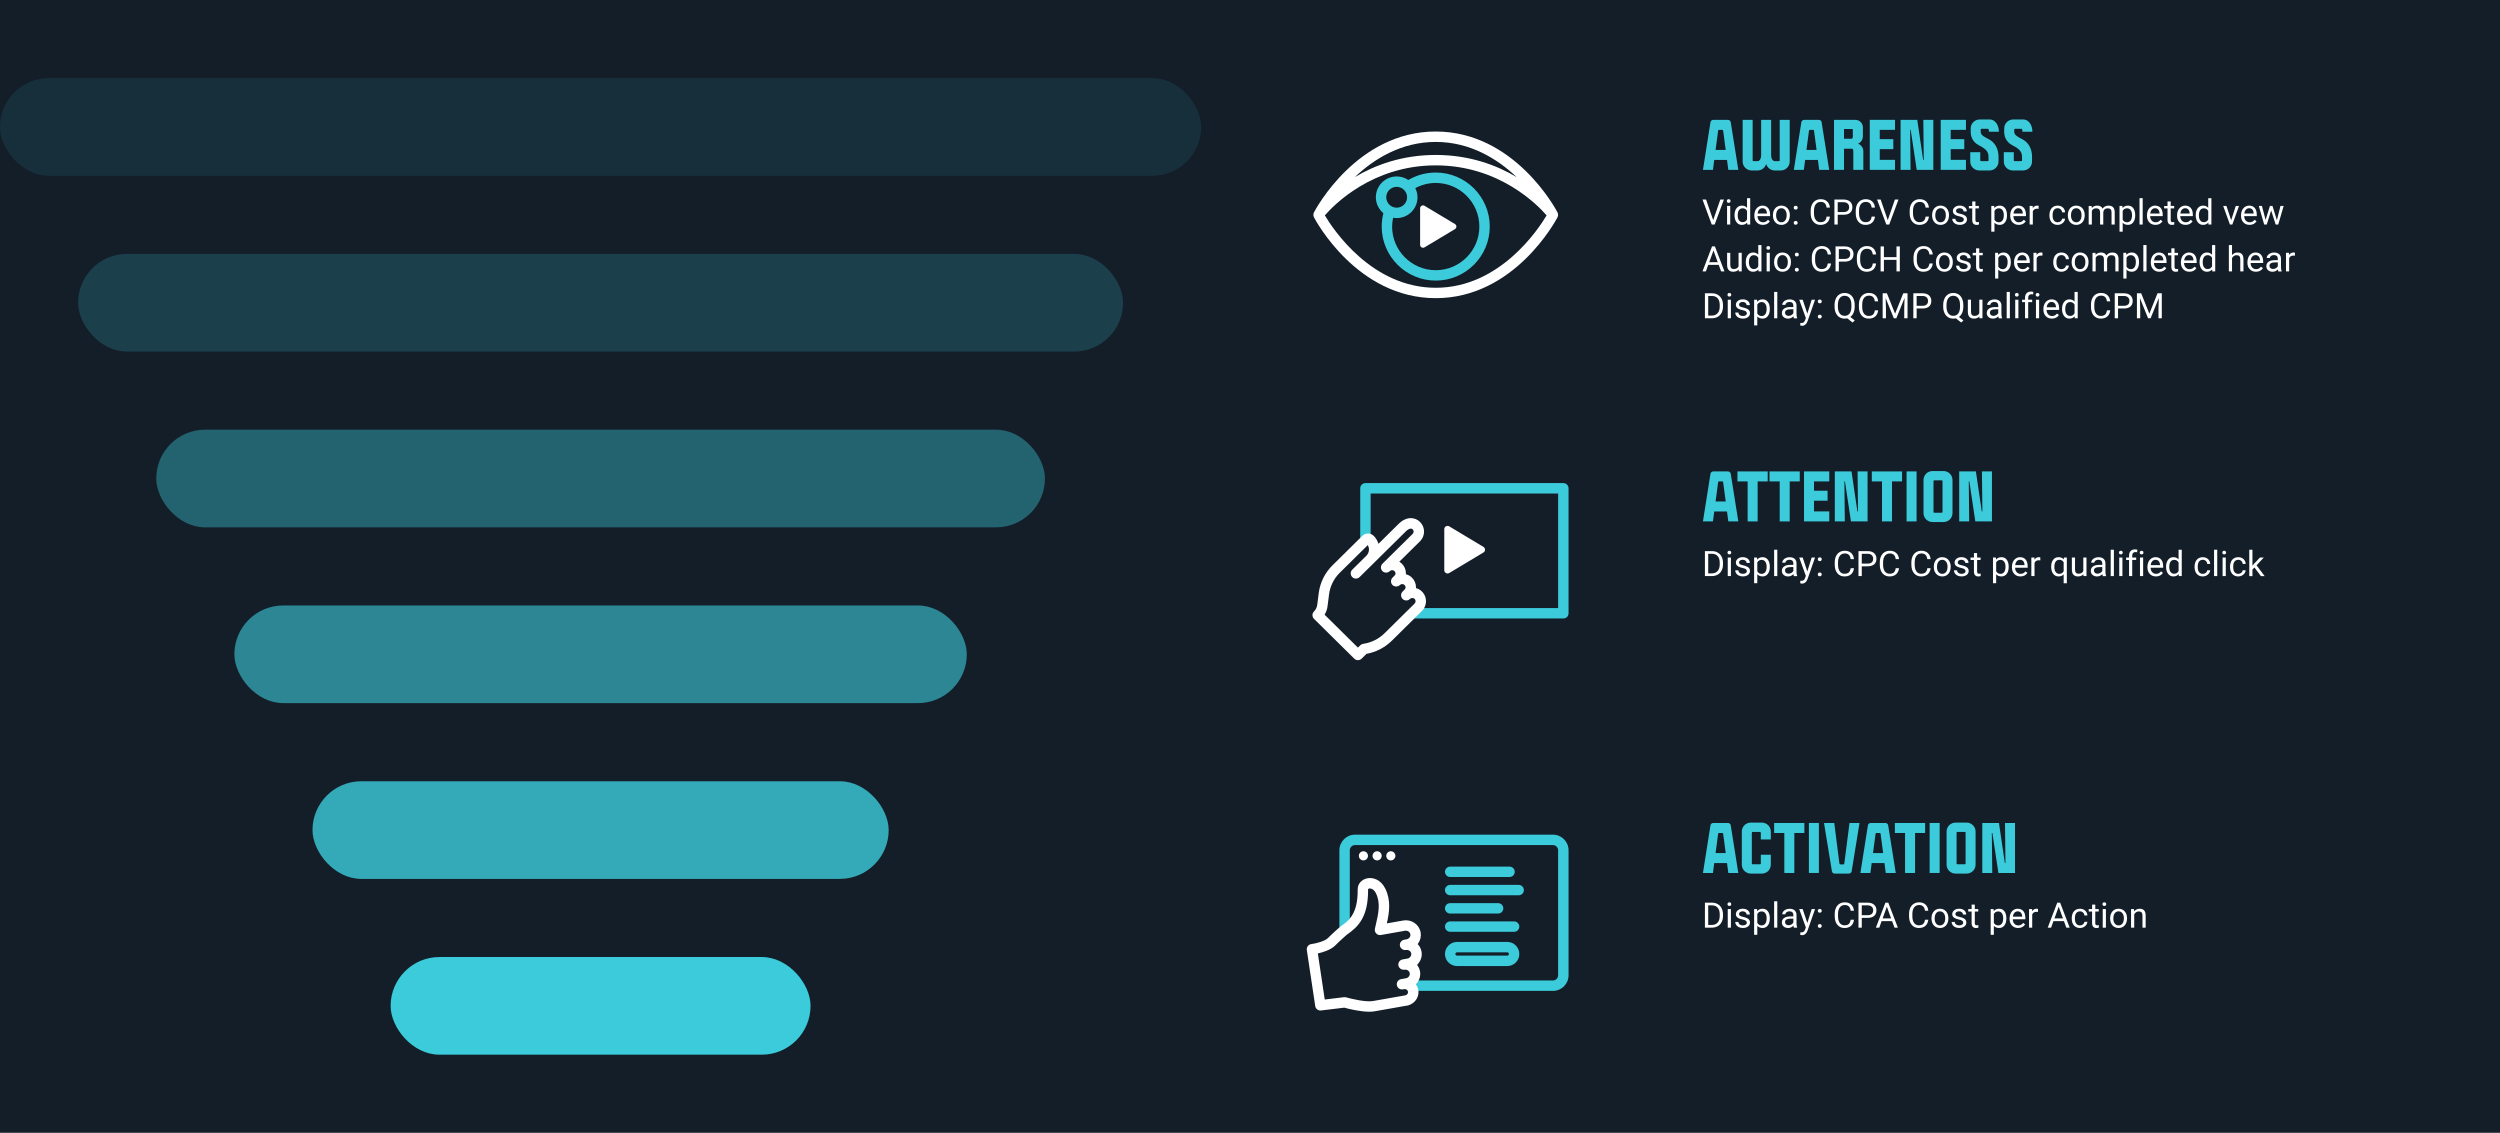 <?xml version="1.0" encoding="UTF-8"?>
<svg xmlns="http://www.w3.org/2000/svg" viewBox="0 0 2560 1160">
  <defs>
    <style>
      .uuid-c11c2d54-6229-4a29-82b7-d82bb28b0b7e, .uuid-e0627f93-120b-4fa8-a7e9-20d430696ca1, .uuid-69593c10-2a1e-48f4-80f1-94e1374f853f, .uuid-1e1f5c54-b5b3-42cf-b4e2-0f582360d127, .uuid-7f6470f6-2134-40df-9b14-1dcde6b00fe4, .uuid-ec955dbf-37b7-4cae-9813-8a5b2515e304 {
        fill: #3ccbda;
      }

      .uuid-732afa78-cffe-4bbb-b88f-6ae4d779c752 {
        fill: #fff;
      }

      .uuid-f94ae830-1740-42d5-93eb-a87930b2f9c5 {
        fill: #131e29;
      }

      .uuid-e0627f93-120b-4fa8-a7e9-20d430696ca1 {
        opacity: .8;
      }

      .uuid-69593c10-2a1e-48f4-80f1-94e1374f853f {
        opacity: .4;
      }

      .uuid-1e1f5c54-b5b3-42cf-b4e2-0f582360d127 {
        opacity: .6;
      }

      .uuid-7f6470f6-2134-40df-9b14-1dcde6b00fe4 {
        opacity: .2;
      }

      .uuid-ec955dbf-37b7-4cae-9813-8a5b2515e304 {
        opacity: .1;
      }

      .uuid-ca27d2c8-6e29-4424-a82e-2c193285f804 {
        opacity: 0;
      }
    </style>
  </defs>
  <g id="uuid-dbdda230-751d-4666-be02-2478e90af862" data-name="Ebene 4">
    <rect class="uuid-f94ae830-1740-42d5-93eb-a87930b2f9c5" width="2560" height="1160"/>
  </g>
  <g id="uuid-cc192baf-e2e7-40c3-9397-5f7590476352" data-name="Ebene 2">
    <g>
      <rect class="uuid-ec955dbf-37b7-4cae-9813-8a5b2515e304" y="80" width="1230" height="100" rx="50" ry="50"/>
      <rect class="uuid-7f6470f6-2134-40df-9b14-1dcde6b00fe4" x="80" y="260" width="1070" height="100" rx="50" ry="50"/>
    </g>
    <g>
      <rect class="uuid-69593c10-2a1e-48f4-80f1-94e1374f853f" x="160" y="440" width="910" height="100" rx="50" ry="50"/>
      <rect class="uuid-1e1f5c54-b5b3-42cf-b4e2-0f582360d127" x="240" y="620" width="750" height="100" rx="50" ry="50"/>
    </g>
    <g>
      <rect class="uuid-e0627f93-120b-4fa8-a7e9-20d430696ca1" x="320" y="800" width="590" height="100" rx="50" ry="50"/>
      <rect class="uuid-c11c2d54-6229-4a29-82b7-d82bb28b0b7e" x="400" y="980" width="430" height="100" rx="50" ry="50"/>
    </g>
    <g>
      <rect class="uuid-ca27d2c8-6e29-4424-a82e-2c193285f804" x="1328.86" y="113.33" width="320" height="213.33"/>
      <path class="uuid-c11c2d54-6229-4a29-82b7-d82bb28b0b7e" d="M1470.19,176.67c-9.97,0-19.59,2.63-28.08,7.65-3.4-2.3-7.51-3.65-11.92-3.65-11.77,0-21.33,9.57-21.33,21.33,0,6.57,3.05,12.38,7.73,16.29-1.14,4.46-1.73,9.06-1.73,13.71,0,30.51,24.82,55.33,55.33,55.33s55.33-24.82,55.33-55.33-24.82-55.33-55.33-55.33M1430.19,191.33c5.88,0,10.67,4.78,10.67,10.67s-4.78,10.67-10.67,10.67-10.67-4.78-10.67-10.67,4.78-10.67,10.67-10.67M1470.19,276.67c-24.63,0-44.67-20.04-44.67-44.67,0-3.06.42-6.07,1.03-9.03,1.19.21,2.39.37,3.64.37,11.77,0,21.33-9.57,21.33-21.33,0-3.38-.86-6.53-2.26-9.37,6.42-3.42,13.54-5.3,20.93-5.3,24.63,0,44.67,20.04,44.67,44.67s-20.04,44.67-44.67,44.67"/>
      <path class="uuid-732afa78-cffe-4bbb-b88f-6ae4d779c752" d="M1595.46,220c0-.28-.02-.55-.07-.83-.03-.2-.04-.4-.1-.6-.06-.2-.16-.38-.25-.58-.06-.15-.05-.31-.13-.46-1.77-3.38-44.17-82.86-124.73-82.86s-122.97,79.48-124.73,82.86c-.07.14-.07.3-.13.45-.09.2-.19.38-.25.59-.05.2-.06.39-.09.59-.05.29-.07.56-.07.84,0,.2-.02.4,0,.6.02.19.09.37.13.56.06.3.16.57.28.85.06.15.05.31.13.45,1.77,3.38,44.17,82.86,124.73,82.86s122.97-79.48,124.73-82.86c.07-.15.07-.31.13-.46.12-.28.21-.54.28-.84.04-.2.11-.38.13-.58.02-.2,0-.39,0-.6M1553.08,181.37c-20.34-12.13-48.06-22.7-82.89-22.7s-62.54,10.57-82.89,22.7c19.44-18.4,47.32-36.03,82.89-36.03s63.45,17.63,82.89,36.04M1470.19,294.67c-65.59,0-105.11-59.92-113.55-74.11,9.35-10.81,48.68-51.22,113.55-51.22s104.19,40.41,113.54,51.22c-8.43,14.2-47.95,74.12-113.54,74.12M1454.19,213.3c0-2.33,2.54-3.77,4.54-2.57l31.17,18.7c1.94,1.17,1.94,3.98,0,5.15l-31.17,18.7c-2,1.2-4.54-.24-4.54-2.57v-37.4"/>
    </g>
    <g>
      <rect class="uuid-ca27d2c8-6e29-4424-a82e-2c193285f804" x="1328.86" y="473.33" width="320" height="213.33"/>
      <path class="uuid-c11c2d54-6229-4a29-82b7-d82bb28b0b7e" d="M1600.86,633.33h-152.49c-2.94,0-5.33-2.38-5.33-5.33s2.39-5.33,5.33-5.33h147.16v-117.33h-192v47.21c0,2.94-2.39,5.33-5.33,5.33s-5.33-2.39-5.33-5.33v-52.54c0-2.95,2.39-5.33,5.33-5.33h202.67c2.94,0,5.33,2.38,5.33,5.33v128c0,2.95-2.39,5.33-5.33,5.33"/>
      <path class="uuid-732afa78-cffe-4bbb-b88f-6ae4d779c752" d="M1478.94,541.88c0-2.62,2.86-4.23,5.1-2.89l34.99,21c2.18,1.31,2.18,4.46,0,5.78l-34.99,21c-2.25,1.34-5.1-.27-5.1-2.89v-41.99M1456.78,606.43c4.91,5.53,4.54,14.03-.85,19.35l-30.72,30.34c-7.03,6.95-16.2,11.67-25.96,13.43l-4.97,4.91c-1.04,1.02-2.39,1.54-3.75,1.54s-2.71-.51-3.75-1.54l-41.24-40.75c-1.02-1-1.59-2.37-1.59-3.8s.57-2.79,1.59-3.8c1.87-1.84,2.99-4.14,3.32-6.83l1.52-12c1.35-10.67,6.33-20.73,14.02-28.32l30.63-30.26c3.21-3.17,8.42-3.17,11.62,0,2.34,2.3,3.93,5.11,4.88,8.15l20.62-20.37c8.29-8.19,16.99-6.93,21.94-2.04,2.67,2.65,4.14,6.16,4.14,9.91s-1.47,7.26-4.14,9.91l-21.19,20.92c.93.57,1.82,1.24,2.62,2.04,2.68,2.65,4.15,6.17,4.15,9.91,0,.29-.06.56-.09.84,2.29.61,4.46,1.74,6.25,3.51,2.67,2.65,4.15,6.16,4.15,9.91,0,.27-.06.53-.08.79,2.63.7,5.02,2.13,6.88,4.23M1448.44,618.19c1.33-1.32,1.5-3.41.37-4.68-.86-.97-1.93-1.14-2.49-1.16-1.08,0-1.88.33-2.55.99h0c-2.1,2.07-5.47,2.05-7.54-.05-2.07-2.1-2.05-5.47.05-7.54,0,0,.01-.01.02-.02l2.04-2.02c.63-.62.98-1.44.98-2.31s-.35-1.7-.98-2.32c-1.34-1.33-3.53-1.33-4.88,0-.52.51-1.12.9-1.76,1.15-.27.11-.55.1-.83.16-.38.09-.76.22-1.15.22,0,0-.01,0-.02,0-.42,0-.83-.14-1.23-.24-.26-.06-.53-.05-.78-.16-.65-.26-1.25-.66-1.77-1.18-1.02-1.03-1.51-2.37-1.53-3.71,0-.02-.01-.04-.01-.06,0-1.37.54-2.73,1.58-3.77l2.06-2.04c.63-.62.98-1.44.98-2.31s-.35-1.7-.98-2.31c-1.34-1.33-3.53-1.33-4.88,0-2.09,2.07-5.47,2.04-7.54-.05-2.07-2.1-2.05-5.47.05-7.55,0,0,.01-.01.02-.02l30.91-30.53c.63-.62.98-1.45.98-2.31s-.35-1.7-.98-2.31c-2.26-2.25-5.88.99-6.94,2.03l-32.98,32.58s-.01.01-.02.02l-14.44,14.26c-2.1,2.06-5.47,2.04-7.54-.05-2.07-2.1-2.05-5.48.05-7.55l14.43-14.26c1.73-1.71,2.69-3.98,2.69-6.39,0-1.61-.43-3.15-1.22-4.51l-28.73,28.37c-6,5.93-9.88,13.77-10.93,22.08l-1.52,11.99c-.4,3.19-1.43,6.17-3.04,8.82l34.13,33.72,2.44-2.42c.81-.8,1.87-1.32,3-1.48,8.18-1.16,15.9-4.97,21.74-10.74l30.72-30.34"/>
    </g>
    <g>
      <rect class="uuid-ca27d2c8-6e29-4424-a82e-2c193285f804" x="1328.86" y="833.33" width="320" height="213.33"/>
      <path class="uuid-c11c2d54-6229-4a29-82b7-d82bb28b0b7e" d="M1590.19,1014.67h-144.95c-2.94,0-5.33-2.38-5.33-5.33s2.39-5.33,5.33-5.33h144.95c2.94,0,5.33-2.39,5.33-5.33v-128c0-2.94-2.39-5.33-5.33-5.33h-202.67c-2.94,0-5.33,2.39-5.33,5.33v78.17c0,2.95-2.39,5.33-5.33,5.33s-5.33-2.38-5.33-5.33v-78.17c0-8.82,7.18-16,16-16h202.67c8.82,0,16,7.18,16,16v128c0,8.82-7.18,16-16,16M1545.77,898.06c2.94,0,5.33-2.38,5.33-5.33s-2.39-5.33-5.33-5.33h-60.78c-2.95,0-5.33,2.38-5.33,5.33s2.38,5.33,5.33,5.33h60.78M1555.12,916.77c2.94,0,5.33-2.38,5.33-5.33s-2.39-5.33-5.33-5.33h-70.14c-2.94,0-5.33,2.38-5.33,5.33s2.39,5.33,5.33,5.33h70.14M1534.08,935.47c2.94,0,5.33-2.38,5.33-5.33s-2.39-5.33-5.33-5.33h-49.1c-2.94,0-5.33,2.38-5.33,5.33s2.39,5.33,5.33,5.33h49.1M1550.45,954.17c2.94,0,5.33-2.38,5.33-5.33s-2.39-5.33-5.33-5.33h-65.46c-2.94,0-5.33,2.38-5.33,5.33s2.39,5.33,5.33,5.33h65.46M1543.43,989.24c6.81,0,12.35-5.54,12.35-12.35s-5.54-12.35-12.35-12.35h-51.43c-6.81,0-12.35,5.54-12.35,12.35s5.54,12.35,12.35,12.35h51.43M1543.43,975.21c.93,0,1.68.76,1.68,1.68s-.75,1.68-1.68,1.68h-51.43c-.93,0-1.68-.75-1.68-1.68s.75-1.68,1.68-1.68h51.43Z"/>
      <path class="uuid-732afa78-cffe-4bbb-b88f-6ae4d779c752" d="M1454.08,994.64c-.43-2.45-1.51-4.67-3.01-6.58.48-.45.88-.97,1.3-1.47.09-.12.21-.21.29-.33,2.51-3.25,3.74-7.44,2.99-11.75-.53-2.99-1.92-5.69-4.01-7.82.14-.18.32-.33.46-.52,2.4-3.32,3.33-7.36,2.63-11.37-1.45-8.2-9.41-13.66-17.77-12.22,0,0-.01.01-.02.01l-16.82,2.96c2.47-11.03,4.45-23.25-1.55-35.54-4.54-9.29-12.77-11.98-18.93-10.53-5.65,1.33-9.41,5.81-9.37,11.15.25,25.58-9.11,32.13-17.79,38.23-.28.24-6.91,5.94-12.73,11.75-3.23,3.23-12.15,5.48-17.02,6.14-1.41.19-2.69.94-3.55,2.08-.85,1.15-1.22,2.59-1.01,3.99l8.61,57.38c.43,2.85,3.03,4.86,5.91,4.51l23.85-2.87c3.88,1.07,15.97,4.16,25.55,4.16,1.9,0,3.71-.13,5.34-.41l29.64-5.22s.02,0,.03,0l3.72-.66s.01,0,.01,0l1.22-.21c.42-.07.77-.28,1.14-.45.25-.09.49-.18.73-.28.04-.03.09-.04.13-.06,5.81-2.54,9.4-8.7,8.27-15.11-.38-2.14-1.28-4.05-2.5-5.71,3.39-3.38,5.15-8.23,4.27-13.23M1405.57,1025.08c-7.11,1.25-22.01-2.31-27.14-3.79-.69-.2-1.41-.27-2.12-.17l-19.77,2.38-7.07-47.17c5.34-1.21,13.3-3.67,17.81-8.18,5.39-5.4,11.77-10.89,11.73-10.89,11.71-8.19,22.2-17.94,21.91-46.76.05-.14.63-.67,1.81-.74,2.36.04,4.68,1.72,6.23,4.92,4.98,10.19,2.53,20.75-.05,31.93l-1.01,4.44c-.38,1.73.13,3.55,1.37,4.83,1.23,1.29,3.03,1.89,4.77,1.56l24.72-4.35h.02c2.54-.45,5,1.15,5.42,3.56.2,1.15-.07,2.31-.77,3.28-.73,1.02-1.83,1.7-3.1,1.93l-2.47.44c-2.9.51-4.84,3.27-4.33,6.18.12.68.38,1.3.73,1.86.14.23.34.41.52.61.25.28.47.57.77.8.24.19.51.3.78.45.3.16.61.31.94.42.28.09.56.12.85.15.22.03.43.12.66.12.31,0,.62-.03.93-.09,1.25-.21,2.53.05,3.56.75.99.67,1.65,1.67,1.85,2.82.13.72.01,1.41-.21,2.07-.34,1-.99,1.89-1.92,2.47-.52.32-1.1.55-1.74.66l-4.95.87c-2.9.51-4.84,3.27-4.33,6.18.12.69.38,1.31.73,1.87.13.21.31.37.47.55.26.31.51.61.83.86.22.17.47.28.72.42.33.18.65.34,1,.44.27.08.54.11.83.15.22.03.44.12.67.12.3,0,.61-.03.92-.07h.03c1.24-.21,2.51.04,3.54.74.99.67,1.65,1.68,1.85,2.82.43,2.42-1.32,4.75-3.88,5.2l-2.47.44c-.14.03-.25.11-.38.15-.29.03-.57.02-.86.06l-1.24.22c-2.9.51-4.84,3.28-4.33,6.18.51,2.9,3.26,4.85,6.18,4.32l1.23-.21c1.89-.37,3.66.82,3.97,2.58.31,1.75-.97,3.45-2.85,3.77l-3.71.66s-.01,0-.02,0l-29.65,5.22ZM1400.82,876.37c0,2.58-2.1,4.68-4.68,4.68s-4.67-2.1-4.67-4.68,2.09-4.68,4.67-4.68,4.68,2.1,4.68,4.68M1414.85,876.37c0,2.58-2.1,4.68-4.68,4.68s-4.67-2.1-4.67-4.68,2.09-4.68,4.67-4.68,4.68,2.1,4.68,4.68M1428.88,876.37c0,2.58-2.1,4.68-4.68,4.68s-4.67-2.1-4.67-4.68,2.09-4.68,4.67-4.68,4.68,2.1,4.68,4.68"/>
    </g>
    <g>
      <path class="uuid-c11c2d54-6229-4a29-82b7-d82bb28b0b7e" d="M1755.4,163.75l-1.34,10.18h-10.24l7.74-49.02c.19-1.02,1.41-2.18,2.75-2.18h15.17c1.34,0,2.56,1.09,2.75,2.18l7.81,49.02h-10.24l-1.34-10.18h-13.05ZM1764.56,134.18c-.06-.9-.45-1.22-.83-1.22h-3.58c-.45,0-.77.32-.83,1.22l-2.56,19.33h10.37l-2.56-19.33Z"/>
      <path class="uuid-c11c2d54-6229-4a29-82b7-d82bb28b0b7e" d="M1794.7,164.13c0,.64.26.9.9.9h4.03c2.75,0,3.78-3.39,3.78-5.7v-36.61h10.24v36.61c0,2.3,1.15,5.7,3.78,5.7h4.03c.64,0,.96-.26.96-.9v-41.4h10.24v42.62c0,5.12-4.1,9.22-9.22,9.22h-6.02c-4.29,0-7.68-2.82-8.89-6.72-1.09,3.9-4.48,6.72-8.9,6.72h-5.95c-5.12,0-9.21-4.1-9.21-9.22v-42.62h10.24v41.4Z"/>
      <path class="uuid-c11c2d54-6229-4a29-82b7-d82bb28b0b7e" d="M1848.46,163.75l-1.34,10.18h-10.24l7.74-49.02c.19-1.02,1.41-2.18,2.75-2.18h15.17c1.34,0,2.56,1.09,2.75,2.18l7.81,49.02h-10.24l-1.34-10.18h-13.06ZM1857.61,134.18c-.06-.9-.45-1.22-.83-1.22h-3.58c-.45,0-.77.32-.83,1.22l-2.56,19.33h10.37l-2.56-19.33Z"/>
      <path class="uuid-c11c2d54-6229-4a29-82b7-d82bb28b0b7e" d="M1907.59,130.4v9.22c0,3.33-2.05,6.27-4.93,7.55,3.14,1.15,5.38,4.16,5.38,7.68v19.07h-10.24v-18.69c0-1.6-.45-2.56-.9-2.94h-8.64v21.63h-10.24v-51.2h21.89c4.22,0,7.68,3.46,7.68,7.68ZM1897.29,139.75v-6.72c0-.64-.19-.96-.64-.96h-8.38v9.98h8c.7-.38,1.02-.96,1.02-2.3Z"/>
      <path class="uuid-c11c2d54-6229-4a29-82b7-d82bb28b0b7e" d="M1940.49,132.96h-15.62v9.54h13.89v10.24h-13.89v10.94h15.62v10.24h-25.85v-51.2h25.85v10.24Z"/>
      <path class="uuid-c11c2d54-6229-4a29-82b7-d82bb28b0b7e" d="M1969.29,163.68h.64l-.45-40.96h10.24v51.2h-17.02l-6.14-40.96h-.58l.45,40.96h-10.24v-51.2h17.09l6.02,40.96Z"/>
      <path class="uuid-c11c2d54-6229-4a29-82b7-d82bb28b0b7e" d="M2013.13,132.96h-15.61v9.54h13.89v10.24h-13.89v10.94h15.61v10.24h-25.85v-51.2h25.85v10.24Z"/>
      <path class="uuid-c11c2d54-6229-4a29-82b7-d82bb28b0b7e" d="M2027.79,164.13c0,.64.26.9.9.9h6.59c.64,0,.96-.26.96-.9v-3.71c0-6.4-4.86-8.96-10.18-11.84-4.93-2.62-8.06-7.3-8.06-13.5v-3.52c0-5.12,4.1-9.22,9.21-9.22h10.43c5.12,0,9.21,5.44,9.21,12.54h-10.24c0-2.24-.26-3.01-1.28-3.01h-6.14c-.64,0-.96.26-.96.9v2.3c0,3.39,4.16,5.38,8.77,7.74,5.18,2.88,9.47,8.77,9.47,17.6v4.93c0,5.12-4.1,9.22-9.22,9.22h-10.5c-5.12,0-9.22-4.1-9.22-9.22v-9.47h10.24v8.26Z"/>
      <path class="uuid-c11c2d54-6229-4a29-82b7-d82bb28b0b7e" d="M2062.09,164.13c0,.64.26.9.9.9h6.59c.64,0,.96-.26.96-.9v-3.71c0-6.4-4.86-8.96-10.17-11.84-4.93-2.62-8.06-7.3-8.06-13.5v-3.52c0-5.12,4.1-9.22,9.22-9.22h10.43c5.12,0,9.22,5.44,9.22,12.54h-10.24c0-2.24-.26-3.01-1.28-3.01h-6.14c-.64,0-.96.26-.96.9v2.3c0,3.39,4.16,5.38,8.77,7.74,5.18,2.88,9.47,8.77,9.47,17.6v4.93c0,5.12-4.1,9.22-9.21,9.22h-10.5c-5.12,0-9.21-4.1-9.21-9.22v-9.47h10.24v8.26Z"/>
      <path class="uuid-732afa78-cffe-4bbb-b88f-6ae4d779c752" d="M1754.3,225.44l7.31-21.11h3.69l-9.49,25.59h-2.99l-9.47-25.59h3.67l7.28,21.11Z"/>
      <path class="uuid-732afa78-cffe-4bbb-b88f-6ae4d779c752" d="M1768.24,205.86c0-.53.16-.97.48-1.34s.8-.54,1.43-.54,1.11.18,1.44.54.49.81.49,1.34-.16.97-.49,1.32-.81.53-1.44.53-1.11-.18-1.43-.53-.48-.79-.48-1.32ZM1771.76,229.92h-3.25v-19.02h3.25v19.02Z"/>
      <path class="uuid-732afa78-cffe-4bbb-b88f-6ae4d779c752" d="M1776.17,220.25c0-2.92.69-5.26,2.07-7.04s3.19-2.66,5.43-2.66,3.99.76,5.29,2.29v-9.91h3.25v27h-2.99l-.16-2.04c-1.3,1.59-3.11,2.39-5.43,2.39s-4-.9-5.39-2.71-2.08-4.16-2.08-7.07v-.25ZM1779.42,220.62c0,2.16.45,3.84,1.34,5.06s2.12,1.83,3.69,1.83c2.06,0,3.57-.93,4.52-2.78v-8.74c-.97-1.79-2.47-2.69-4.48-2.69-1.59,0-2.84.62-3.73,1.85s-1.34,3.05-1.34,5.47Z"/>
      <path class="uuid-732afa78-cffe-4bbb-b88f-6ae4d779c752" d="M1805.16,230.27c-2.58,0-4.68-.85-6.29-2.54s-2.43-3.96-2.43-6.79v-.6c0-1.89.36-3.57,1.08-5.05s1.73-2.64,3.02-3.48,2.7-1.26,4.21-1.26c2.47,0,4.39.81,5.77,2.44s2.06,3.96,2.06,7v1.35h-12.88c.05,1.88.59,3.39,1.64,4.54s2.38,1.73,4,1.73c1.15,0,2.12-.23,2.92-.7s1.49-1.09,2.09-1.86l1.99,1.55c-1.59,2.45-3.98,3.67-7.17,3.67ZM1804.75,213.22c-1.31,0-2.41.48-3.3,1.43s-1.44,2.29-1.65,4.02h9.53v-.25c-.09-1.65-.54-2.93-1.34-3.84s-1.88-1.36-3.23-1.36Z"/>
      <path class="uuid-732afa78-cffe-4bbb-b88f-6ae4d779c752" d="M1815.48,220.24c0-1.86.37-3.54,1.1-5.03s1.75-2.64,3.06-3.45,2.8-1.21,4.47-1.21c2.59,0,4.68.9,6.28,2.69s2.4,4.18,2.4,7.15v.23c0,1.85-.35,3.51-1.06,4.98s-1.72,2.62-3.04,3.44-2.83,1.23-4.54,1.23c-2.58,0-4.67-.9-6.27-2.69s-2.4-4.17-2.4-7.12v-.23ZM1818.75,220.62c0,2.11.49,3.8,1.47,5.08s2.29,1.92,3.93,1.92,2.96-.65,3.94-1.94,1.46-3.11,1.46-5.44c0-2.09-.5-3.78-1.49-5.07s-2.31-1.94-3.95-1.94-2.9.64-3.88,1.92-1.48,3.11-1.48,5.48Z"/>
      <path class="uuid-732afa78-cffe-4bbb-b88f-6ae4d779c752" d="M1836.76,228.22c0-.56.17-1.03.5-1.41s.83-.56,1.5-.56,1.17.19,1.52.56.52.84.52,1.41-.17.99-.52,1.35-.85.54-1.52.54-1.17-.18-1.5-.54-.5-.81-.5-1.35ZM1836.78,212.7c0-.56.17-1.03.5-1.41s.83-.56,1.5-.56,1.17.19,1.52.56.52.84.52,1.41-.17.99-.52,1.35-.85.54-1.52.54-1.17-.18-1.5-.54-.5-.81-.5-1.35Z"/>
      <path class="uuid-732afa78-cffe-4bbb-b88f-6ae4d779c752" d="M1873.84,221.8c-.32,2.71-1.32,4.8-3,6.27s-3.92,2.21-6.71,2.21c-3.02,0-5.45-1.08-7.27-3.25s-2.73-5.07-2.73-8.7v-2.46c0-2.38.42-4.47,1.27-6.28s2.05-3.19,3.61-4.16,3.36-1.45,5.41-1.45c2.72,0,4.9.76,6.54,2.28s2.6,3.62,2.87,6.3h-3.39c-.29-2.04-.93-3.53-1.91-4.44-.98-.92-2.35-1.38-4.1-1.38-2.16,0-3.85.8-5.07,2.39-1.22,1.6-1.84,3.86-1.84,6.81v2.48c0,2.78.58,4.99,1.74,6.63s2.78,2.46,4.87,2.46c1.88,0,3.31-.42,4.32-1.27s1.67-2.33,2-4.44h3.39Z"/>
      <path class="uuid-732afa78-cffe-4bbb-b88f-6ae4d779c752" d="M1881.82,219.9v10.02h-3.38v-25.59h9.44c2.8,0,5,.71,6.58,2.14s2.38,3.32,2.38,5.68c0,2.48-.78,4.4-2.33,5.74s-3.78,2.01-6.67,2.01h-6.03ZM1881.82,217.14h6.06c1.8,0,3.19-.43,4.15-1.28s1.44-2.08,1.44-3.69-.48-2.75-1.44-3.66-2.28-1.39-3.96-1.43h-6.26v10.05Z"/>
      <path class="uuid-732afa78-cffe-4bbb-b88f-6ae4d779c752" d="M1919.98,221.8c-.32,2.71-1.32,4.8-3,6.27s-3.92,2.21-6.71,2.21c-3.02,0-5.45-1.08-7.27-3.25s-2.73-5.07-2.73-8.7v-2.46c0-2.38.42-4.47,1.27-6.28s2.05-3.19,3.61-4.16,3.36-1.45,5.41-1.45c2.72,0,4.9.76,6.54,2.28s2.6,3.62,2.87,6.3h-3.39c-.29-2.04-.93-3.53-1.91-4.44-.98-.92-2.35-1.38-4.1-1.38-2.16,0-3.85.8-5.07,2.39-1.22,1.6-1.84,3.86-1.84,6.81v2.48c0,2.78.58,4.99,1.74,6.63s2.78,2.46,4.87,2.46c1.88,0,3.31-.42,4.32-1.27s1.67-2.33,2-4.44h3.39Z"/>
      <path class="uuid-732afa78-cffe-4bbb-b88f-6ae4d779c752" d="M1933.06,225.44l7.31-21.11h3.69l-9.49,25.59h-2.99l-9.47-25.59h3.67l7.28,21.11Z"/>
      <path class="uuid-732afa78-cffe-4bbb-b88f-6ae4d779c752" d="M1975.23,221.8c-.32,2.71-1.32,4.8-3,6.27s-3.92,2.21-6.71,2.21c-3.02,0-5.45-1.08-7.27-3.25s-2.73-5.07-2.73-8.7v-2.46c0-2.38.42-4.47,1.27-6.28s2.05-3.19,3.61-4.16,3.36-1.45,5.41-1.45c2.72,0,4.9.76,6.54,2.28s2.6,3.62,2.87,6.3h-3.39c-.29-2.04-.93-3.53-1.91-4.44-.98-.92-2.35-1.38-4.1-1.38-2.16,0-3.85.8-5.07,2.39-1.22,1.6-1.84,3.86-1.84,6.81v2.48c0,2.78.58,4.99,1.74,6.63s2.78,2.46,4.87,2.46c1.88,0,3.31-.42,4.32-1.27s1.67-2.33,2-4.44h3.39Z"/>
      <path class="uuid-732afa78-cffe-4bbb-b88f-6ae4d779c752" d="M1978.46,220.24c0-1.86.37-3.54,1.1-5.03s1.75-2.64,3.06-3.45,2.8-1.21,4.47-1.21c2.59,0,4.68.9,6.28,2.69s2.4,4.18,2.4,7.15v.23c0,1.85-.35,3.51-1.06,4.98s-1.72,2.62-3.04,3.44-2.83,1.23-4.54,1.23c-2.58,0-4.67-.9-6.27-2.69s-2.4-4.17-2.4-7.12v-.23ZM1981.73,220.62c0,2.11.49,3.8,1.47,5.08s2.29,1.92,3.93,1.92,2.96-.65,3.94-1.94,1.46-3.11,1.46-5.44c0-2.09-.5-3.78-1.49-5.07s-2.31-1.94-3.95-1.94-2.9.64-3.88,1.92-1.48,3.11-1.48,5.48Z"/>
      <path class="uuid-732afa78-cffe-4bbb-b88f-6ae4d779c752" d="M2010.93,224.88c0-.88-.33-1.56-.99-2.05s-1.82-.91-3.46-1.26-2.95-.77-3.92-1.27-1.68-1.08-2.14-1.76-.69-1.49-.69-2.43c0-1.56.66-2.88,1.98-3.96s3-1.62,5.05-1.62c2.16,0,3.91.56,5.25,1.67s2.01,2.54,2.01,4.27h-3.27c0-.89-.38-1.66-1.13-2.3s-1.71-.97-2.86-.97-2.11.26-2.78.77-1,1.19-1,2.02c0,.79.31,1.38.93,1.78s1.74.78,3.37,1.14,2.94.8,3.95,1.3,1.75,1.11,2.24,1.82.73,1.57.73,2.59c0,1.7-.68,3.06-2.04,4.09s-3.12,1.54-5.29,1.54c-1.52,0-2.87-.27-4.04-.81s-2.09-1.29-2.75-2.26-.99-2.01-.99-3.14h3.25c.06,1.09.5,1.95,1.31,2.59s1.89.96,3.23.96c1.23,0,2.22-.25,2.96-.75s1.12-1.16,1.12-2Z"/>
      <path class="uuid-732afa78-cffe-4bbb-b88f-6ae4d779c752" d="M2022.83,206.3v4.61h3.55v2.51h-3.55v11.81c0,.76.16,1.33.47,1.72s.86.57,1.62.57c.38,0,.89-.07,1.55-.21v2.62c-.86.23-1.69.35-2.5.35-1.45,0-2.55-.44-3.29-1.32s-1.11-2.13-1.11-3.74v-11.79h-3.46v-2.51h3.46v-4.61h3.25Z"/>
      <path class="uuid-732afa78-cffe-4bbb-b88f-6ae4d779c752" d="M2055.15,220.62c0,2.89-.66,5.23-1.99,7s-3.12,2.65-5.38,2.65-4.12-.73-5.45-2.2v9.16h-3.25v-26.33h2.97l.16,2.11c1.32-1.64,3.16-2.46,5.52-2.46s4.09.86,5.42,2.58,2,4.12,2,7.19v.3ZM2051.9,220.25c0-2.14-.46-3.84-1.37-5.08s-2.17-1.86-3.76-1.86c-1.97,0-3.45.87-4.43,2.62v9.09c.97,1.73,2.46,2.6,4.46,2.6,1.56,0,2.8-.62,3.72-1.85s1.38-3.07,1.38-5.51Z"/>
      <path class="uuid-732afa78-cffe-4bbb-b88f-6ae4d779c752" d="M2067.18,230.27c-2.58,0-4.68-.85-6.29-2.54s-2.43-3.96-2.43-6.79v-.6c0-1.89.36-3.57,1.08-5.05s1.73-2.64,3.02-3.48,2.7-1.26,4.21-1.26c2.47,0,4.39.81,5.77,2.44s2.06,3.96,2.06,7v1.35h-12.88c.05,1.88.59,3.39,1.64,4.54s2.38,1.73,4,1.73c1.15,0,2.12-.23,2.92-.7s1.49-1.09,2.09-1.86l1.99,1.55c-1.59,2.45-3.98,3.67-7.17,3.67ZM2066.77,213.22c-1.31,0-2.41.48-3.3,1.43s-1.44,2.29-1.65,4.02h9.53v-.25c-.09-1.65-.54-2.93-1.34-3.84s-1.88-1.36-3.23-1.36Z"/>
      <path class="uuid-732afa78-cffe-4bbb-b88f-6ae4d779c752" d="M2087.55,213.82c-.49-.08-1.03-.12-1.6-.12-2.13,0-3.58.91-4.34,2.72v13.5h-3.25v-19.02h3.16l.05,2.2c1.07-1.7,2.58-2.55,4.54-2.55.63,0,1.11.08,1.44.25v3.02Z"/>
      <path class="uuid-732afa78-cffe-4bbb-b88f-6ae4d779c752" d="M2107.08,227.62c1.16,0,2.17-.35,3.04-1.05s1.35-1.58,1.44-2.64h3.08c-.06,1.09-.43,2.13-1.12,3.11s-1.61,1.77-2.77,2.36-2.38.88-3.67.88c-2.59,0-4.65-.86-6.18-2.59s-2.29-4.09-2.29-7.09v-.54c0-1.85.34-3.5,1.02-4.94s1.66-2.56,2.93-3.36,2.77-1.2,4.51-1.2c2.13,0,3.91.64,5.32,1.92s2.17,2.94,2.26,4.97h-3.08c-.09-1.23-.56-2.24-1.4-3.03s-1.87-1.19-3.1-1.19c-1.65,0-2.93.59-3.84,1.78s-1.36,2.91-1.36,5.16v.62c0,2.19.45,3.88,1.35,5.06s2.19,1.78,3.87,1.78Z"/>
      <path class="uuid-732afa78-cffe-4bbb-b88f-6ae4d779c752" d="M2117.43,220.24c0-1.86.37-3.54,1.1-5.03s1.75-2.64,3.06-3.45,2.8-1.21,4.47-1.21c2.59,0,4.68.9,6.28,2.69s2.4,4.18,2.4,7.15v.23c0,1.85-.35,3.51-1.06,4.98s-1.72,2.62-3.04,3.44-2.83,1.23-4.54,1.23c-2.58,0-4.67-.9-6.27-2.69s-2.4-4.17-2.4-7.12v-.23ZM2120.7,220.62c0,2.11.49,3.8,1.47,5.08s2.29,1.92,3.93,1.92,2.96-.65,3.94-1.94,1.46-3.11,1.46-5.44c0-2.09-.5-3.78-1.49-5.07s-2.31-1.94-3.95-1.94-2.9.64-3.88,1.92-1.48,3.11-1.48,5.48Z"/>
      <path class="uuid-732afa78-cffe-4bbb-b88f-6ae4d779c752" d="M2141.88,210.9l.09,2.11c1.39-1.64,3.28-2.46,5.64-2.46,2.66,0,4.47,1.02,5.43,3.06.63-.91,1.46-1.65,2.47-2.21s2.21-.84,3.59-.84c4.17,0,6.29,2.21,6.36,6.63v12.74h-3.25v-12.55c0-1.36-.31-2.38-.93-3.05s-1.66-1.01-3.13-1.01c-1.21,0-2.21.36-3.01,1.08s-1.26,1.69-1.39,2.91v12.62h-3.27v-12.46c0-2.77-1.35-4.15-4.06-4.15-2.13,0-3.59.91-4.38,2.72v13.89h-3.25v-19.02h3.08Z"/>
      <path class="uuid-732afa78-cffe-4bbb-b88f-6ae4d779c752" d="M2186.45,220.62c0,2.89-.66,5.23-1.99,7s-3.12,2.65-5.38,2.65-4.12-.73-5.45-2.2v9.16h-3.25v-26.33h2.97l.16,2.11c1.32-1.64,3.16-2.46,5.52-2.46s4.09.86,5.42,2.58,2,4.12,2,7.19v.3ZM2183.19,220.25c0-2.14-.46-3.84-1.37-5.08s-2.17-1.86-3.76-1.86c-1.97,0-3.45.87-4.43,2.62v9.09c.97,1.73,2.46,2.6,4.46,2.6,1.56,0,2.8-.62,3.72-1.85s1.38-3.07,1.38-5.51Z"/>
      <path class="uuid-732afa78-cffe-4bbb-b88f-6ae4d779c752" d="M2194.11,229.92h-3.25v-27h3.25v27Z"/>
      <path class="uuid-732afa78-cffe-4bbb-b88f-6ae4d779c752" d="M2207.21,230.27c-2.58,0-4.68-.85-6.29-2.54s-2.43-3.96-2.43-6.79v-.6c0-1.89.36-3.57,1.08-5.05s1.73-2.64,3.02-3.48,2.7-1.26,4.21-1.26c2.47,0,4.39.81,5.77,2.44s2.06,3.96,2.06,7v1.35h-12.88c.05,1.88.59,3.39,1.64,4.54s2.38,1.73,4,1.73c1.15,0,2.12-.23,2.92-.7s1.49-1.09,2.09-1.86l1.99,1.55c-1.59,2.45-3.98,3.67-7.17,3.67ZM2206.8,213.22c-1.31,0-2.41.48-3.3,1.43s-1.44,2.29-1.65,4.02h9.53v-.25c-.09-1.65-.54-2.93-1.34-3.84s-1.88-1.36-3.23-1.36Z"/>
      <path class="uuid-732afa78-cffe-4bbb-b88f-6ae4d779c752" d="M2222.8,206.3v4.61h3.55v2.51h-3.55v11.81c0,.76.16,1.33.47,1.72s.86.57,1.62.57c.38,0,.89-.07,1.55-.21v2.62c-.86.23-1.69.35-2.5.35-1.45,0-2.55-.44-3.29-1.32s-1.11-2.13-1.11-3.74v-11.79h-3.46v-2.51h3.46v-4.61h3.25Z"/>
      <path class="uuid-732afa78-cffe-4bbb-b88f-6ae4d779c752" d="M2238.04,230.27c-2.58,0-4.68-.85-6.29-2.54s-2.43-3.96-2.43-6.79v-.6c0-1.89.36-3.57,1.08-5.05s1.73-2.64,3.02-3.48,2.7-1.26,4.21-1.26c2.47,0,4.39.81,5.77,2.44s2.06,3.96,2.06,7v1.35h-12.88c.05,1.88.59,3.39,1.64,4.54s2.38,1.73,4,1.73c1.15,0,2.12-.23,2.92-.7s1.49-1.09,2.09-1.86l1.99,1.55c-1.59,2.45-3.98,3.67-7.17,3.67ZM2237.63,213.22c-1.31,0-2.41.48-3.3,1.43s-1.44,2.29-1.65,4.02h9.53v-.25c-.09-1.65-.54-2.93-1.34-3.84s-1.88-1.36-3.23-1.36Z"/>
      <path class="uuid-732afa78-cffe-4bbb-b88f-6ae4d779c752" d="M2248.43,220.25c0-2.92.69-5.26,2.07-7.04s3.19-2.66,5.43-2.66,3.99.76,5.29,2.29v-9.91h3.25v27h-2.99l-.16-2.04c-1.3,1.59-3.11,2.39-5.43,2.39s-4-.9-5.39-2.71-2.08-4.16-2.08-7.07v-.25ZM2251.68,220.62c0,2.16.45,3.84,1.34,5.06s2.12,1.83,3.69,1.83c2.06,0,3.57-.93,4.52-2.78v-8.74c-.97-1.79-2.47-2.69-4.48-2.69-1.59,0-2.84.62-3.73,1.85s-1.34,3.05-1.34,5.47Z"/>
      <path class="uuid-732afa78-cffe-4bbb-b88f-6ae4d779c752" d="M2284.71,225.51l4.71-14.61h3.32l-6.82,19.02h-2.48l-6.89-19.02h3.32l4.83,14.61Z"/>
      <path class="uuid-732afa78-cffe-4bbb-b88f-6ae4d779c752" d="M2303.53,230.27c-2.58,0-4.68-.85-6.29-2.54s-2.43-3.96-2.43-6.79v-.6c0-1.89.36-3.57,1.08-5.05s1.73-2.64,3.02-3.48,2.7-1.26,4.21-1.26c2.47,0,4.39.81,5.77,2.44s2.06,3.96,2.06,7v1.35h-12.88c.05,1.88.59,3.39,1.64,4.54s2.38,1.73,4,1.73c1.15,0,2.12-.23,2.92-.7s1.49-1.09,2.09-1.86l1.99,1.55c-1.59,2.45-3.98,3.67-7.17,3.67ZM2303.13,213.22c-1.31,0-2.41.48-3.3,1.43s-1.44,2.29-1.65,4.02h9.53v-.25c-.09-1.65-.54-2.93-1.34-3.84s-1.88-1.36-3.23-1.36Z"/>
      <path class="uuid-732afa78-cffe-4bbb-b88f-6ae4d779c752" d="M2331.55,225.44l3.66-14.54h3.25l-5.54,19.02h-2.64l-4.62-14.41-4.5,14.41h-2.64l-5.52-19.02h3.23l3.74,14.24,4.43-14.24h2.62l4.52,14.54Z"/>
      <path class="uuid-732afa78-cffe-4bbb-b88f-6ae4d779c752" d="M1759.96,271.22h-10.72l-2.41,6.7h-3.48l9.77-25.59h2.95l9.79,25.59h-3.46l-2.44-6.7ZM1750.26,268.46h8.7l-4.36-11.97-4.34,11.97Z"/>
      <path class="uuid-732afa78-cffe-4bbb-b88f-6ae4d779c752" d="M1780.36,276.04c-1.27,1.49-3.12,2.23-5.57,2.23-2.03,0-3.57-.59-4.63-1.77s-1.6-2.92-1.61-5.23v-12.38h3.25v12.29c0,2.88,1.17,4.32,3.52,4.32,2.48,0,4.14-.93,4.96-2.78v-13.83h3.25v19.02h-3.09l-.07-1.88Z"/>
      <path class="uuid-732afa78-cffe-4bbb-b88f-6ae4d779c752" d="M1787.67,268.25c0-2.92.69-5.26,2.07-7.04s3.19-2.66,5.43-2.66,3.99.76,5.29,2.29v-9.91h3.25v27h-2.99l-.16-2.04c-1.3,1.59-3.11,2.39-5.43,2.39s-4-.9-5.39-2.71-2.08-4.16-2.08-7.07v-.25ZM1790.92,268.62c0,2.16.45,3.84,1.34,5.06s2.12,1.83,3.69,1.83c2.06,0,3.57-.93,4.52-2.78v-8.74c-.97-1.79-2.47-2.69-4.48-2.69-1.59,0-2.84.62-3.73,1.85s-1.34,3.05-1.34,5.47Z"/>
      <path class="uuid-732afa78-cffe-4bbb-b88f-6ae4d779c752" d="M1808.78,253.86c0-.53.16-.97.48-1.34s.8-.54,1.43-.54,1.11.18,1.44.54.49.81.49,1.34-.16.97-.49,1.32-.81.53-1.44.53-1.11-.18-1.43-.53-.48-.79-.48-1.32ZM1812.29,277.92h-3.25v-19.02h3.25v19.02Z"/>
      <path class="uuid-732afa78-cffe-4bbb-b88f-6ae4d779c752" d="M1816.64,268.24c0-1.86.37-3.54,1.1-5.03s1.75-2.64,3.06-3.45,2.8-1.21,4.47-1.21c2.59,0,4.68.9,6.28,2.69s2.4,4.18,2.4,7.15v.23c0,1.85-.35,3.51-1.06,4.98s-1.72,2.62-3.04,3.44-2.83,1.23-4.54,1.23c-2.58,0-4.67-.9-6.27-2.69s-2.4-4.17-2.4-7.12v-.23ZM1819.91,268.62c0,2.11.49,3.8,1.47,5.08s2.29,1.92,3.93,1.92,2.96-.65,3.94-1.94,1.46-3.11,1.46-5.44c0-2.09-.5-3.78-1.49-5.07s-2.31-1.94-3.95-1.94-2.9.64-3.88,1.92-1.48,3.11-1.48,5.48Z"/>
      <path class="uuid-732afa78-cffe-4bbb-b88f-6ae4d779c752" d="M1837.92,276.22c0-.56.17-1.03.5-1.41s.83-.56,1.5-.56,1.17.19,1.52.56.52.84.52,1.41-.17.99-.52,1.35-.85.54-1.52.54-1.17-.18-1.5-.54-.5-.81-.5-1.35ZM1837.94,260.7c0-.56.17-1.03.5-1.41s.83-.56,1.5-.56,1.17.19,1.52.56.52.84.52,1.41-.17.99-.52,1.35-.85.54-1.52.54-1.17-.18-1.5-.54-.5-.81-.5-1.35Z"/>
      <path class="uuid-732afa78-cffe-4bbb-b88f-6ae4d779c752" d="M1875,269.8c-.32,2.71-1.32,4.8-3,6.27s-3.92,2.21-6.71,2.21c-3.02,0-5.45-1.08-7.27-3.25s-2.73-5.07-2.73-8.7v-2.46c0-2.38.42-4.47,1.27-6.28s2.05-3.19,3.61-4.16,3.36-1.45,5.41-1.45c2.72,0,4.9.76,6.54,2.28s2.6,3.62,2.87,6.3h-3.39c-.29-2.04-.93-3.53-1.91-4.44-.98-.92-2.35-1.38-4.1-1.38-2.16,0-3.85.8-5.07,2.39-1.22,1.6-1.84,3.86-1.84,6.81v2.48c0,2.78.58,4.99,1.74,6.63s2.78,2.46,4.87,2.46c1.88,0,3.31-.42,4.32-1.27s1.67-2.33,2-4.44h3.39Z"/>
      <path class="uuid-732afa78-cffe-4bbb-b88f-6ae4d779c752" d="M1882.98,267.9v10.02h-3.38v-25.59h9.44c2.8,0,5,.71,6.58,2.14s2.38,3.32,2.38,5.68c0,2.48-.78,4.4-2.33,5.74s-3.78,2.01-6.67,2.01h-6.03ZM1882.98,265.14h6.06c1.8,0,3.19-.43,4.15-1.28s1.44-2.08,1.44-3.69-.48-2.75-1.44-3.66-2.28-1.39-3.96-1.43h-6.26v10.05Z"/>
      <path class="uuid-732afa78-cffe-4bbb-b88f-6ae4d779c752" d="M1921.14,269.8c-.32,2.71-1.32,4.8-3,6.27s-3.92,2.21-6.71,2.21c-3.02,0-5.45-1.08-7.27-3.25s-2.73-5.07-2.73-8.7v-2.46c0-2.38.42-4.47,1.27-6.28s2.05-3.19,3.61-4.16,3.36-1.45,5.41-1.45c2.72,0,4.9.76,6.54,2.28s2.6,3.62,2.87,6.3h-3.39c-.29-2.04-.93-3.53-1.91-4.44-.98-.92-2.35-1.38-4.1-1.38-2.16,0-3.85.8-5.07,2.39-1.22,1.6-1.84,3.86-1.84,6.81v2.48c0,2.78.58,4.99,1.74,6.63s2.78,2.46,4.87,2.46c1.88,0,3.31-.42,4.32-1.27s1.67-2.33,2-4.44h3.39Z"/>
      <path class="uuid-732afa78-cffe-4bbb-b88f-6ae4d779c752" d="M1945.41,277.92h-3.39v-11.83h-12.9v11.83h-3.38v-25.59h3.38v11h12.9v-11h3.39v25.59Z"/>
      <path class="uuid-732afa78-cffe-4bbb-b88f-6ae4d779c752" d="M1979.15,269.8c-.32,2.71-1.32,4.8-3,6.27s-3.92,2.21-6.71,2.21c-3.02,0-5.45-1.08-7.27-3.25s-2.73-5.07-2.73-8.7v-2.46c0-2.38.42-4.47,1.27-6.28s2.05-3.19,3.61-4.16,3.36-1.45,5.41-1.45c2.72,0,4.9.76,6.54,2.28s2.6,3.62,2.87,6.3h-3.39c-.29-2.04-.93-3.53-1.91-4.44-.98-.92-2.35-1.38-4.1-1.38-2.16,0-3.85.8-5.07,2.39-1.22,1.6-1.84,3.86-1.84,6.81v2.48c0,2.78.58,4.99,1.74,6.63s2.78,2.46,4.87,2.46c1.88,0,3.31-.42,4.32-1.27s1.67-2.33,2-4.44h3.39Z"/>
      <path class="uuid-732afa78-cffe-4bbb-b88f-6ae4d779c752" d="M1982.38,268.24c0-1.86.37-3.54,1.1-5.03s1.75-2.64,3.06-3.45,2.8-1.21,4.47-1.21c2.59,0,4.68.9,6.28,2.69s2.4,4.18,2.4,7.15v.23c0,1.85-.35,3.51-1.06,4.98s-1.72,2.62-3.04,3.44-2.83,1.23-4.54,1.23c-2.58,0-4.67-.9-6.27-2.69s-2.4-4.17-2.4-7.12v-.23ZM1985.65,268.62c0,2.11.49,3.8,1.47,5.08s2.29,1.92,3.93,1.92,2.96-.65,3.94-1.94,1.46-3.11,1.46-5.44c0-2.09-.5-3.78-1.49-5.07s-2.31-1.94-3.95-1.94-2.9.64-3.88,1.92-1.48,3.11-1.48,5.48Z"/>
      <path class="uuid-732afa78-cffe-4bbb-b88f-6ae4d779c752" d="M2014.85,272.88c0-.88-.33-1.56-.99-2.05s-1.82-.91-3.46-1.26-2.95-.77-3.92-1.27-1.68-1.08-2.14-1.76-.69-1.49-.69-2.43c0-1.56.66-2.88,1.98-3.96s3-1.62,5.05-1.62c2.16,0,3.91.56,5.25,1.67s2.01,2.54,2.01,4.27h-3.27c0-.89-.38-1.66-1.13-2.3s-1.71-.97-2.86-.97-2.11.26-2.78.77-1,1.19-1,2.02c0,.79.31,1.38.93,1.78s1.74.78,3.37,1.14,2.94.8,3.95,1.3,1.75,1.11,2.24,1.82.73,1.57.73,2.59c0,1.7-.68,3.06-2.04,4.09s-3.12,1.54-5.29,1.54c-1.52,0-2.87-.27-4.04-.81s-2.09-1.29-2.75-2.26-.99-2.01-.99-3.14h3.25c.06,1.09.5,1.95,1.31,2.59s1.89.96,3.23.96c1.23,0,2.22-.25,2.96-.75s1.12-1.16,1.12-2Z"/>
      <path class="uuid-732afa78-cffe-4bbb-b88f-6ae4d779c752" d="M2026.75,254.3v4.61h3.55v2.51h-3.55v11.81c0,.76.16,1.33.47,1.72s.86.57,1.62.57c.38,0,.89-.07,1.55-.21v2.62c-.86.23-1.69.35-2.5.35-1.45,0-2.55-.44-3.29-1.32s-1.11-2.13-1.11-3.74v-11.79h-3.46v-2.51h3.46v-4.61h3.25Z"/>
      <path class="uuid-732afa78-cffe-4bbb-b88f-6ae4d779c752" d="M2059.07,268.62c0,2.89-.66,5.23-1.99,7s-3.12,2.65-5.38,2.65-4.12-.73-5.45-2.2v9.16h-3.25v-26.33h2.97l.16,2.11c1.32-1.64,3.16-2.46,5.52-2.46s4.09.86,5.42,2.58,2,4.12,2,7.19v.3ZM2055.82,268.25c0-2.14-.46-3.84-1.37-5.08s-2.17-1.86-3.76-1.86c-1.97,0-3.45.87-4.43,2.62v9.09c.97,1.73,2.46,2.6,4.46,2.6,1.56,0,2.8-.62,3.72-1.85s1.38-3.07,1.38-5.51Z"/>
      <path class="uuid-732afa78-cffe-4bbb-b88f-6ae4d779c752" d="M2071.1,278.27c-2.58,0-4.68-.85-6.29-2.54s-2.43-3.96-2.43-6.79v-.6c0-1.89.36-3.57,1.08-5.05s1.73-2.64,3.02-3.48,2.7-1.26,4.21-1.26c2.47,0,4.39.81,5.77,2.44s2.06,3.96,2.06,7v1.35h-12.88c.05,1.88.59,3.39,1.64,4.54s2.38,1.73,4,1.73c1.15,0,2.12-.23,2.92-.7s1.49-1.09,2.09-1.86l1.99,1.55c-1.59,2.45-3.98,3.67-7.17,3.67ZM2070.69,261.22c-1.31,0-2.41.48-3.3,1.43s-1.44,2.29-1.65,4.02h9.53v-.25c-.09-1.65-.54-2.93-1.34-3.84s-1.88-1.36-3.23-1.36Z"/>
      <path class="uuid-732afa78-cffe-4bbb-b88f-6ae4d779c752" d="M2091.47,261.82c-.49-.08-1.03-.12-1.6-.12-2.13,0-3.58.91-4.34,2.72v13.5h-3.25v-19.02h3.16l.05,2.2c1.07-1.7,2.58-2.55,4.54-2.55.63,0,1.11.08,1.44.25v3.02Z"/>
      <path class="uuid-732afa78-cffe-4bbb-b88f-6ae4d779c752" d="M2111,275.62c1.16,0,2.17-.35,3.04-1.05s1.35-1.58,1.44-2.64h3.08c-.06,1.09-.43,2.13-1.12,3.11s-1.61,1.77-2.77,2.36-2.38.88-3.67.88c-2.59,0-4.65-.86-6.18-2.59s-2.29-4.09-2.29-7.09v-.54c0-1.85.34-3.5,1.02-4.94s1.66-2.56,2.93-3.36,2.77-1.2,4.51-1.2c2.13,0,3.91.64,5.32,1.92s2.17,2.94,2.26,4.97h-3.08c-.09-1.23-.56-2.24-1.4-3.03s-1.87-1.19-3.1-1.19c-1.65,0-2.93.59-3.84,1.78s-1.36,2.91-1.36,5.16v.62c0,2.19.45,3.88,1.35,5.06s2.19,1.78,3.87,1.78Z"/>
      <path class="uuid-732afa78-cffe-4bbb-b88f-6ae4d779c752" d="M2121.35,268.24c0-1.86.37-3.54,1.1-5.03s1.75-2.64,3.06-3.45,2.8-1.21,4.47-1.21c2.59,0,4.68.9,6.28,2.69s2.4,4.18,2.4,7.15v.23c0,1.85-.35,3.51-1.06,4.98s-1.72,2.62-3.04,3.44-2.83,1.23-4.54,1.23c-2.58,0-4.67-.9-6.27-2.69s-2.4-4.17-2.4-7.12v-.23ZM2124.62,268.62c0,2.11.49,3.8,1.47,5.08s2.29,1.92,3.93,1.92,2.96-.65,3.94-1.94,1.46-3.11,1.46-5.44c0-2.09-.5-3.78-1.49-5.07s-2.31-1.94-3.95-1.94-2.9.64-3.88,1.92-1.48,3.11-1.48,5.48Z"/>
      <path class="uuid-732afa78-cffe-4bbb-b88f-6ae4d779c752" d="M2145.8,258.9l.09,2.11c1.39-1.64,3.28-2.46,5.64-2.46,2.66,0,4.47,1.02,5.43,3.06.63-.91,1.46-1.65,2.47-2.21s2.21-.84,3.59-.84c4.17,0,6.29,2.21,6.36,6.63v12.74h-3.25v-12.55c0-1.36-.31-2.38-.93-3.05s-1.66-1.01-3.13-1.01c-1.21,0-2.21.36-3.01,1.08s-1.26,1.69-1.39,2.91v12.62h-3.27v-12.46c0-2.77-1.35-4.15-4.06-4.15-2.13,0-3.59.91-4.38,2.72v13.89h-3.25v-19.02h3.08Z"/>
      <path class="uuid-732afa78-cffe-4bbb-b88f-6ae4d779c752" d="M2190.37,268.62c0,2.89-.66,5.23-1.99,7s-3.12,2.65-5.38,2.65-4.12-.73-5.45-2.2v9.16h-3.25v-26.33h2.97l.16,2.11c1.32-1.64,3.16-2.46,5.52-2.46s4.09.86,5.42,2.58,2,4.12,2,7.19v.3ZM2187.11,268.25c0-2.14-.46-3.84-1.37-5.08s-2.17-1.86-3.76-1.86c-1.97,0-3.45.87-4.43,2.62v9.09c.97,1.73,2.46,2.6,4.46,2.6,1.56,0,2.8-.62,3.72-1.85s1.38-3.07,1.38-5.51Z"/>
      <path class="uuid-732afa78-cffe-4bbb-b88f-6ae4d779c752" d="M2198.03,277.92h-3.25v-27h3.25v27Z"/>
      <path class="uuid-732afa78-cffe-4bbb-b88f-6ae4d779c752" d="M2211.12,278.27c-2.58,0-4.68-.85-6.29-2.54s-2.43-3.96-2.43-6.79v-.6c0-1.89.36-3.57,1.08-5.05s1.73-2.64,3.02-3.48,2.7-1.26,4.21-1.26c2.47,0,4.39.81,5.77,2.44s2.06,3.96,2.06,7v1.35h-12.88c.05,1.88.59,3.39,1.64,4.54s2.38,1.73,4,1.73c1.15,0,2.12-.23,2.92-.7s1.49-1.09,2.09-1.86l1.99,1.55c-1.59,2.45-3.98,3.67-7.17,3.67ZM2210.72,261.22c-1.31,0-2.41.48-3.3,1.43s-1.44,2.29-1.65,4.02h9.53v-.25c-.09-1.65-.54-2.93-1.34-3.84s-1.88-1.36-3.23-1.36Z"/>
      <path class="uuid-732afa78-cffe-4bbb-b88f-6ae4d779c752" d="M2226.72,254.3v4.61h3.55v2.51h-3.55v11.81c0,.76.16,1.33.47,1.72s.86.57,1.62.57c.38,0,.89-.07,1.55-.21v2.62c-.86.23-1.69.35-2.5.35-1.45,0-2.55-.44-3.29-1.32s-1.11-2.13-1.11-3.74v-11.79h-3.46v-2.51h3.46v-4.61h3.25Z"/>
      <path class="uuid-732afa78-cffe-4bbb-b88f-6ae4d779c752" d="M2241.96,278.27c-2.58,0-4.68-.85-6.29-2.54s-2.43-3.96-2.43-6.79v-.6c0-1.89.36-3.57,1.08-5.05s1.73-2.64,3.02-3.48,2.7-1.26,4.21-1.26c2.47,0,4.39.81,5.77,2.44s2.06,3.96,2.06,7v1.35h-12.88c.05,1.88.59,3.39,1.64,4.54s2.38,1.73,4,1.73c1.15,0,2.12-.23,2.92-.7s1.49-1.09,2.09-1.86l1.99,1.55c-1.59,2.45-3.98,3.67-7.17,3.67ZM2241.55,261.22c-1.31,0-2.41.48-3.3,1.43s-1.44,2.29-1.65,4.02h9.53v-.25c-.09-1.65-.54-2.93-1.34-3.84s-1.88-1.36-3.23-1.36Z"/>
      <path class="uuid-732afa78-cffe-4bbb-b88f-6ae4d779c752" d="M2252.35,268.25c0-2.92.69-5.26,2.07-7.04s3.19-2.66,5.43-2.66,3.99.76,5.29,2.29v-9.91h3.25v27h-2.99l-.16-2.04c-1.3,1.59-3.11,2.39-5.43,2.39s-4-.9-5.39-2.71-2.08-4.16-2.08-7.07v-.25ZM2255.6,268.62c0,2.16.45,3.84,1.34,5.06s2.12,1.83,3.69,1.83c2.06,0,3.57-.93,4.52-2.78v-8.74c-.97-1.79-2.47-2.69-4.48-2.69-1.59,0-2.84.62-3.73,1.85s-1.34,3.05-1.34,5.47Z"/>
      <path class="uuid-732afa78-cffe-4bbb-b88f-6ae4d779c752" d="M2285.6,261.21c1.44-1.77,3.32-2.65,5.62-2.65,4.02,0,6.05,2.27,6.08,6.8v12.57h-3.25v-12.59c-.01-1.37-.33-2.38-.94-3.04s-1.57-.98-2.87-.98c-1.05,0-1.98.28-2.78.84s-1.42,1.3-1.86,2.21v13.55h-3.25v-27h3.25v10.28Z"/>
      <path class="uuid-732afa78-cffe-4bbb-b88f-6ae4d779c752" d="M2310.07,278.27c-2.58,0-4.68-.85-6.29-2.54s-2.43-3.96-2.43-6.79v-.6c0-1.89.36-3.57,1.08-5.05s1.73-2.64,3.02-3.48,2.7-1.26,4.21-1.26c2.47,0,4.39.81,5.77,2.44s2.06,3.96,2.06,7v1.35h-12.88c.05,1.88.59,3.39,1.64,4.54s2.38,1.73,4,1.73c1.15,0,2.12-.23,2.92-.7s1.49-1.09,2.09-1.86l1.99,1.55c-1.59,2.45-3.98,3.67-7.17,3.67ZM2309.67,261.22c-1.31,0-2.41.48-3.3,1.43s-1.44,2.29-1.65,4.02h9.53v-.25c-.09-1.65-.54-2.93-1.34-3.84s-1.88-1.36-3.23-1.36Z"/>
      <path class="uuid-732afa78-cffe-4bbb-b88f-6ae4d779c752" d="M2332.99,277.92c-.19-.38-.34-1.04-.46-2-1.51,1.57-3.32,2.36-5.41,2.36-1.88,0-3.41-.53-4.61-1.59s-1.8-2.41-1.8-4.03c0-1.98.75-3.52,2.26-4.61s3.62-1.64,6.35-1.64h3.16v-1.49c0-1.14-.34-2.04-1.02-2.72s-1.68-1.01-3.01-1.01c-1.16,0-2.13.29-2.92.88s-1.18,1.29-1.18,2.13h-3.27c0-.95.34-1.87,1.01-2.75s1.59-1.58,2.74-2.1,2.42-.77,3.81-.77c2.19,0,3.91.55,5.15,1.64s1.89,2.6,1.93,4.53v8.75c0,1.75.22,3.13.67,4.17v.28h-3.41ZM2327.6,275.44c1.02,0,1.99-.26,2.9-.79s1.58-1.21,1.99-2.06v-3.9h-2.55c-3.98,0-5.98,1.17-5.98,3.5,0,1.02.34,1.82,1.02,2.39s1.55.86,2.62.86Z"/>
      <path class="uuid-732afa78-cffe-4bbb-b88f-6ae4d779c752" d="M2350.03,261.82c-.49-.08-1.03-.12-1.6-.12-2.13,0-3.58.91-4.34,2.72v13.5h-3.25v-19.02h3.16l.05,2.2c1.07-1.7,2.58-2.55,4.54-2.55.63,0,1.11.08,1.44.25v3.02Z"/>
      <path class="uuid-732afa78-cffe-4bbb-b88f-6ae4d779c752" d="M1745.83,325.92v-25.59h7.22c2.23,0,4.2.49,5.91,1.48s3.03,2.38,3.96,4.2,1.4,3.9,1.42,6.26v1.63c0,2.41-.47,4.53-1.4,6.35s-2.26,3.21-3.99,4.18-3.74,1.47-6.04,1.49h-7.08ZM1749.21,303.09v20.07h3.55c2.6,0,4.63-.81,6.07-2.43s2.17-3.92,2.17-6.91v-1.5c0-2.91-.68-5.17-2.05-6.78-1.37-1.61-3.3-2.43-5.81-2.45h-3.94Z"/>
      <path class="uuid-732afa78-cffe-4bbb-b88f-6ae4d779c752" d="M1768.95,301.86c0-.53.16-.97.48-1.34s.8-.54,1.43-.54,1.11.18,1.44.54.49.81.49,1.34-.16.97-.49,1.32-.81.53-1.44.53-1.11-.18-1.43-.53-.48-.79-.48-1.32ZM1772.46,325.92h-3.25v-19.02h3.25v19.02Z"/>
      <path class="uuid-732afa78-cffe-4bbb-b88f-6ae4d779c752" d="M1788.74,320.88c0-.88-.33-1.56-.99-2.05s-1.82-.91-3.46-1.26-2.95-.77-3.92-1.27-1.68-1.08-2.14-1.76-.69-1.49-.69-2.43c0-1.56.66-2.88,1.98-3.96s3-1.62,5.05-1.62c2.16,0,3.91.56,5.25,1.67s2.01,2.54,2.01,4.27h-3.27c0-.89-.38-1.66-1.13-2.3s-1.71-.97-2.86-.97-2.11.26-2.78.77-1,1.19-1,2.02c0,.79.31,1.38.93,1.78s1.74.78,3.37,1.14,2.94.8,3.95,1.3,1.75,1.11,2.24,1.82.73,1.57.73,2.59c0,1.7-.68,3.06-2.04,4.09s-3.12,1.54-5.29,1.54c-1.52,0-2.87-.27-4.04-.81s-2.09-1.29-2.75-2.26-.99-2.01-.99-3.14h3.25c.06,1.09.5,1.95,1.31,2.59s1.89.96,3.23.96c1.23,0,2.22-.25,2.96-.75s1.12-1.16,1.12-2Z"/>
      <path class="uuid-732afa78-cffe-4bbb-b88f-6ae4d779c752" d="M1812.29,316.62c0,2.89-.66,5.23-1.99,7s-3.12,2.65-5.38,2.65-4.12-.73-5.45-2.2v9.16h-3.25v-26.33h2.97l.16,2.11c1.32-1.64,3.16-2.46,5.52-2.46s4.09.86,5.42,2.58,2,4.12,2,7.19v.3ZM1809.04,316.25c0-2.14-.46-3.84-1.37-5.08s-2.17-1.86-3.76-1.86c-1.97,0-3.45.87-4.43,2.62v9.09c.97,1.73,2.46,2.6,4.46,2.6,1.56,0,2.8-.62,3.72-1.85s1.38-3.07,1.38-5.51Z"/>
      <path class="uuid-732afa78-cffe-4bbb-b88f-6ae4d779c752" d="M1819.96,325.92h-3.25v-27h3.25v27Z"/>
      <path class="uuid-732afa78-cffe-4bbb-b88f-6ae4d779c752" d="M1836.9,325.92c-.19-.38-.34-1.04-.46-2-1.51,1.57-3.32,2.36-5.41,2.36-1.88,0-3.41-.53-4.61-1.59s-1.8-2.41-1.8-4.03c0-1.98.75-3.52,2.26-4.61s3.62-1.64,6.35-1.64h3.16v-1.49c0-1.14-.34-2.04-1.02-2.72s-1.68-1.01-3.01-1.01c-1.16,0-2.13.29-2.92.88s-1.18,1.29-1.18,2.13h-3.27c0-.95.34-1.87,1.01-2.75s1.59-1.58,2.74-2.1,2.42-.77,3.81-.77c2.19,0,3.91.55,5.15,1.64s1.89,2.6,1.93,4.53v8.75c0,1.75.22,3.13.67,4.17v.28h-3.41ZM1831.51,323.44c1.02,0,1.99-.26,2.9-.79s1.58-1.21,1.99-2.06v-3.9h-2.55c-3.98,0-5.98,1.17-5.98,3.5,0,1.02.34,1.82,1.02,2.39s1.55.86,2.62.86Z"/>
      <path class="uuid-732afa78-cffe-4bbb-b88f-6ae4d779c752" d="M1850.7,321.16l4.43-14.26h3.48l-7.65,21.96c-1.18,3.16-3.06,4.75-5.64,4.75l-.62-.05-1.21-.23v-2.64l.88.07c1.1,0,1.96-.22,2.58-.67s1.12-1.26,1.52-2.44l.72-1.93-6.79-18.81h3.55l4.75,14.26Z"/>
      <path class="uuid-732afa78-cffe-4bbb-b88f-6ae4d779c752" d="M1861.41,324.22c0-.56.17-1.03.5-1.41s.83-.56,1.5-.56,1.17.19,1.52.56.52.84.52,1.41-.17.99-.52,1.35-.85.54-1.52.54-1.17-.18-1.5-.54-.5-.81-.5-1.35ZM1861.43,308.7c0-.56.17-1.03.5-1.41s.83-.56,1.5-.56,1.17.19,1.52.56.52.84.52,1.41-.17.99-.52,1.35-.85.54-1.52.54-1.17-.18-1.5-.54-.5-.81-.5-1.35Z"/>
      <path class="uuid-732afa78-cffe-4bbb-b88f-6ae4d779c752" d="M1899.2,313.95c0,2.47-.39,4.6-1.18,6.39s-1.89,3.18-3.3,4.19l4.57,3.59-2.3,2.13-5.4-4.29c-.84.21-1.73.32-2.67.32-2.02,0-3.8-.5-5.36-1.49s-2.77-2.4-3.63-4.24-1.3-3.96-1.33-6.37v-1.85c0-2.46.43-4.63,1.28-6.52s2.07-3.33,3.63-4.33,3.35-1.5,5.37-1.5,3.88.5,5.44,1.49,2.77,2.43,3.61,4.3,1.27,4.05,1.27,6.55v1.63ZM1895.83,312.3c0-3.01-.6-5.33-1.8-6.97s-2.92-2.45-5.14-2.45-3.79.81-5.02,2.43-1.85,3.88-1.89,6.76v1.88c0,2.93.61,5.24,1.84,6.93s2.93,2.53,5.11,2.53,3.87-.79,5.06-2.38,1.81-3.86,1.85-6.83v-1.9Z"/>
      <path class="uuid-732afa78-cffe-4bbb-b88f-6ae4d779c752" d="M1923.23,317.8c-.32,2.71-1.32,4.8-3,6.27s-3.92,2.21-6.71,2.21c-3.02,0-5.45-1.08-7.27-3.25s-2.73-5.07-2.73-8.7v-2.46c0-2.38.42-4.47,1.27-6.28s2.05-3.19,3.61-4.16,3.36-1.45,5.41-1.45c2.72,0,4.9.76,6.54,2.28s2.6,3.62,2.87,6.3h-3.39c-.29-2.04-.93-3.53-1.91-4.44-.98-.92-2.35-1.38-4.1-1.38-2.16,0-3.85.8-5.07,2.39-1.22,1.6-1.84,3.86-1.84,6.81v2.48c0,2.78.58,4.99,1.74,6.63s2.78,2.46,4.87,2.46c1.88,0,3.31-.42,4.32-1.27s1.67-2.33,2-4.44h3.39Z"/>
      <path class="uuid-732afa78-cffe-4bbb-b88f-6ae4d779c752" d="M1932.2,300.33l8.37,20.88,8.37-20.88h4.38v25.59h-3.38v-9.97l.32-10.76-8.4,20.72h-2.58l-8.38-20.67.33,10.71v9.97h-3.38v-25.59h4.36Z"/>
      <path class="uuid-732afa78-cffe-4bbb-b88f-6ae4d779c752" d="M1962.64,315.9v10.02h-3.38v-25.59h9.44c2.8,0,5,.71,6.58,2.14s2.38,3.32,2.38,5.68c0,2.48-.78,4.4-2.33,5.74s-3.78,2.01-6.67,2.01h-6.03ZM1962.64,313.14h6.06c1.8,0,3.19-.43,4.15-1.28s1.44-2.08,1.44-3.69-.48-2.75-1.44-3.66-2.28-1.39-3.96-1.43h-6.26v10.05Z"/>
      <path class="uuid-732afa78-cffe-4bbb-b88f-6ae4d779c752" d="M2010.44,313.95c0,2.47-.39,4.6-1.18,6.39s-1.89,3.18-3.3,4.19l4.57,3.59-2.3,2.13-5.4-4.29c-.84.21-1.73.32-2.67.32-2.02,0-3.8-.5-5.36-1.49s-2.77-2.4-3.63-4.24-1.3-3.96-1.33-6.37v-1.85c0-2.46.43-4.63,1.28-6.52s2.07-3.33,3.63-4.33,3.35-1.5,5.37-1.5,3.88.5,5.44,1.49,2.77,2.43,3.61,4.3,1.27,4.05,1.27,6.55v1.63ZM2007.06,312.3c0-3.01-.6-5.33-1.8-6.97s-2.92-2.45-5.14-2.45-3.79.81-5.02,2.43-1.85,3.88-1.89,6.76v1.88c0,2.93.61,5.24,1.84,6.93s2.93,2.53,5.11,2.53,3.87-.79,5.06-2.38,1.81-3.86,1.85-6.83v-1.9Z"/>
      <path class="uuid-732afa78-cffe-4bbb-b88f-6ae4d779c752" d="M2026.87,324.04c-1.27,1.49-3.12,2.23-5.57,2.23-2.03,0-3.57-.59-4.63-1.77s-1.6-2.92-1.61-5.23v-12.38h3.25v12.29c0,2.88,1.17,4.32,3.52,4.32,2.48,0,4.14-.93,4.96-2.78v-13.83h3.25v19.02h-3.09l-.07-1.88Z"/>
      <path class="uuid-732afa78-cffe-4bbb-b88f-6ae4d779c752" d="M2046.72,325.92c-.19-.38-.34-1.04-.46-2-1.51,1.57-3.32,2.36-5.41,2.36-1.88,0-3.41-.53-4.61-1.59s-1.8-2.41-1.8-4.03c0-1.98.75-3.52,2.26-4.61s3.62-1.64,6.35-1.64h3.16v-1.49c0-1.14-.34-2.04-1.02-2.72s-1.68-1.01-3.01-1.01c-1.16,0-2.13.29-2.92.88s-1.18,1.29-1.18,2.13h-3.27c0-.95.34-1.87,1.01-2.75s1.59-1.58,2.74-2.1,2.42-.77,3.81-.77c2.19,0,3.91.55,5.15,1.64s1.89,2.6,1.93,4.53v8.75c0,1.75.22,3.13.67,4.17v.28h-3.41ZM2041.32,323.44c1.02,0,1.99-.26,2.9-.79s1.58-1.21,1.99-2.06v-3.9h-2.55c-3.98,0-5.98,1.17-5.98,3.5,0,1.02.34,1.82,1.02,2.39s1.55.86,2.62.86Z"/>
      <path class="uuid-732afa78-cffe-4bbb-b88f-6ae4d779c752" d="M2058.09,325.92h-3.25v-27h3.25v27Z"/>
      <path class="uuid-732afa78-cffe-4bbb-b88f-6ae4d779c752" d="M2063.31,301.86c0-.53.16-.97.48-1.34s.8-.54,1.43-.54,1.11.18,1.44.54.49.81.49,1.34-.16.97-.49,1.32-.81.53-1.44.53-1.11-.18-1.43-.53-.48-.79-.48-1.32ZM2066.83,325.92h-3.25v-19.02h3.25v19.02Z"/>
      <path class="uuid-732afa78-cffe-4bbb-b88f-6ae4d779c752" d="M2073.63,325.92v-16.51h-3.01v-2.51h3.01v-1.95c0-2.04.54-3.62,1.63-4.73s2.63-1.67,4.62-1.67c.75,0,1.49.1,2.23.3l-.18,2.62c-.55-.11-1.14-.16-1.76-.16-1.05,0-1.87.31-2.44.93s-.86,1.5-.86,2.65v2.01h4.06v2.51h-4.06v16.51h-3.25Z"/>
      <path class="uuid-732afa78-cffe-4bbb-b88f-6ae4d779c752" d="M2084.54,301.86c0-.53.16-.97.48-1.34s.8-.54,1.43-.54,1.11.18,1.44.54.49.81.49,1.34-.16.97-.49,1.32-.81.53-1.44.53-1.11-.18-1.43-.53-.48-.79-.48-1.32ZM2088.06,325.92h-3.25v-19.02h3.25v19.02Z"/>
      <path class="uuid-732afa78-cffe-4bbb-b88f-6ae4d779c752" d="M2101.16,326.27c-2.58,0-4.68-.85-6.29-2.54s-2.43-3.96-2.43-6.79v-.6c0-1.89.36-3.57,1.08-5.05s1.73-2.64,3.02-3.48,2.7-1.26,4.21-1.26c2.47,0,4.39.81,5.77,2.44s2.06,3.96,2.06,7v1.35h-12.88c.05,1.88.59,3.39,1.64,4.54s2.38,1.73,4,1.73c1.15,0,2.12-.23,2.92-.7s1.49-1.09,2.09-1.86l1.99,1.55c-1.59,2.45-3.98,3.67-7.17,3.67ZM2100.75,309.22c-1.31,0-2.41.48-3.3,1.43s-1.44,2.29-1.65,4.02h9.53v-.25c-.09-1.65-.54-2.93-1.34-3.84s-1.88-1.36-3.23-1.36Z"/>
      <path class="uuid-732afa78-cffe-4bbb-b88f-6ae4d779c752" d="M2111.54,316.25c0-2.92.69-5.26,2.07-7.04s3.19-2.66,5.43-2.66,3.99.76,5.29,2.29v-9.91h3.25v27h-2.99l-.16-2.04c-1.3,1.59-3.11,2.39-5.43,2.39s-4-.9-5.39-2.71-2.08-4.16-2.08-7.07v-.25ZM2114.8,316.62c0,2.16.45,3.84,1.34,5.06s2.12,1.83,3.69,1.83c2.06,0,3.57-.93,4.52-2.78v-8.74c-.97-1.79-2.47-2.69-4.48-2.69-1.59,0-2.84.62-3.73,1.85s-1.34,3.05-1.34,5.47Z"/>
      <path class="uuid-732afa78-cffe-4bbb-b88f-6ae4d779c752" d="M2160.89,317.8c-.32,2.71-1.32,4.8-3,6.27s-3.92,2.21-6.71,2.21c-3.02,0-5.45-1.08-7.27-3.25s-2.73-5.07-2.73-8.7v-2.46c0-2.38.42-4.47,1.27-6.28s2.05-3.19,3.61-4.16,3.36-1.45,5.41-1.45c2.72,0,4.9.76,6.54,2.28s2.6,3.62,2.87,6.3h-3.39c-.29-2.04-.93-3.53-1.91-4.44-.98-.92-2.35-1.38-4.1-1.38-2.16,0-3.85.8-5.07,2.39-1.22,1.6-1.84,3.86-1.84,6.81v2.48c0,2.78.58,4.99,1.74,6.63s2.78,2.46,4.87,2.46c1.88,0,3.31-.42,4.32-1.27s1.67-2.33,2-4.44h3.39Z"/>
      <path class="uuid-732afa78-cffe-4bbb-b88f-6ae4d779c752" d="M2168.87,315.9v10.02h-3.38v-25.59h9.44c2.8,0,5,.71,6.58,2.14s2.38,3.32,2.38,5.68c0,2.48-.78,4.4-2.33,5.74s-3.78,2.01-6.67,2.01h-6.03ZM2168.87,313.14h6.06c1.8,0,3.19-.43,4.15-1.28s1.44-2.08,1.44-3.69-.48-2.75-1.44-3.66-2.28-1.39-3.96-1.43h-6.26v10.05Z"/>
      <path class="uuid-732afa78-cffe-4bbb-b88f-6ae4d779c752" d="M2192.56,300.33l8.37,20.88,8.37-20.88h4.38v25.59h-3.38v-9.97l.32-10.76-8.4,20.72h-2.58l-8.38-20.67.33,10.71v9.97h-3.38v-25.59h4.36Z"/>
    </g>
    <g>
      <path class="uuid-c11c2d54-6229-4a29-82b7-d82bb28b0b7e" d="M1755.4,523.75l-1.34,10.18h-10.24l7.74-49.02c.19-1.02,1.41-2.18,2.75-2.18h15.17c1.34,0,2.56,1.09,2.75,2.18l7.81,49.02h-10.24l-1.34-10.18h-13.05ZM1764.56,494.18c-.06-.9-.45-1.22-.83-1.22h-3.58c-.45,0-.77.32-.83,1.22l-2.56,19.33h10.37l-2.56-19.33Z"/>
      <path class="uuid-c11c2d54-6229-4a29-82b7-d82bb28b0b7e" d="M1779.15,482.73h30.97v10.24h-10.3v40.96h-10.24v-40.96h-10.43v-10.24Z"/>
      <path class="uuid-c11c2d54-6229-4a29-82b7-d82bb28b0b7e" d="M1811.98,482.73h30.97v10.24h-10.3v40.96h-10.24v-40.96h-10.43v-10.24Z"/>
      <path class="uuid-c11c2d54-6229-4a29-82b7-d82bb28b0b7e" d="M1873.16,492.96h-15.61v9.54h13.89v10.24h-13.89v10.94h15.61v10.24h-25.85v-51.2h25.85v10.24Z"/>
      <path class="uuid-c11c2d54-6229-4a29-82b7-d82bb28b0b7e" d="M1901.96,523.68h.64l-.45-40.96h10.24v51.2h-17.02l-6.14-40.96h-.58l.45,40.96h-10.24v-51.2h17.09l6.02,40.96Z"/>
      <path class="uuid-c11c2d54-6229-4a29-82b7-d82bb28b0b7e" d="M1916.75,482.73h30.97v10.24h-10.3v40.96h-10.24v-40.96h-10.43v-10.24Z"/>
      <path class="uuid-c11c2d54-6229-4a29-82b7-d82bb28b0b7e" d="M1962.57,533.92h-10.24v-51.2h10.24v51.2Z"/>
      <path class="uuid-c11c2d54-6229-4a29-82b7-d82bb28b0b7e" d="M1978.89,482.34h11.26c5.12,0,9.22,4.1,9.22,9.22v33.79c0,5.12-4.1,9.22-9.22,9.22h-11.26c-5.12,0-9.22-4.1-9.22-9.22v-33.79c0-5.12,4.1-9.22,9.22-9.22ZM1980.81,525.03h7.36c.64,0,.96-.26.96-.9v-31.36c0-.64-.32-.9-.96-.9h-7.36c-.64,0-.9.26-.9.9v31.36c0,.64.26.9.9.9Z"/>
      <path class="uuid-c11c2d54-6229-4a29-82b7-d82bb28b0b7e" d="M2029.32,523.68h.64l-.45-40.96h10.24v51.2h-17.02l-6.14-40.96h-.58l.45,40.96h-10.24v-51.2h17.09l6.02,40.96Z"/>
      <path class="uuid-732afa78-cffe-4bbb-b88f-6ae4d779c752" d="M1745.83,589.92v-25.59h7.22c2.23,0,4.2.49,5.91,1.48s3.03,2.38,3.96,4.2,1.4,3.9,1.42,6.26v1.63c0,2.41-.47,4.53-1.4,6.35s-2.26,3.21-3.99,4.18-3.74,1.47-6.04,1.49h-7.08ZM1749.21,567.09v20.07h3.55c2.6,0,4.63-.81,6.07-2.43s2.17-3.92,2.17-6.91v-1.5c0-2.91-.68-5.17-2.05-6.78-1.37-1.61-3.3-2.43-5.81-2.45h-3.94Z"/>
      <path class="uuid-732afa78-cffe-4bbb-b88f-6ae4d779c752" d="M1768.95,565.86c0-.53.16-.97.48-1.34s.8-.54,1.43-.54,1.11.18,1.44.54.49.81.49,1.34-.16.97-.49,1.32-.81.53-1.44.53-1.11-.18-1.43-.53-.48-.79-.48-1.32ZM1772.46,589.92h-3.25v-19.02h3.25v19.02Z"/>
      <path class="uuid-732afa78-cffe-4bbb-b88f-6ae4d779c752" d="M1788.74,584.88c0-.88-.33-1.56-.99-2.05s-1.82-.91-3.46-1.26-2.95-.77-3.92-1.27-1.68-1.08-2.14-1.76-.69-1.49-.69-2.43c0-1.56.66-2.88,1.98-3.96s3-1.62,5.05-1.62c2.16,0,3.91.56,5.25,1.67s2.01,2.54,2.01,4.27h-3.27c0-.89-.38-1.66-1.13-2.3s-1.71-.97-2.86-.97-2.11.26-2.78.77-1,1.19-1,2.02c0,.79.31,1.38.93,1.78s1.74.78,3.37,1.14,2.94.8,3.95,1.3,1.75,1.11,2.24,1.82.73,1.57.73,2.59c0,1.7-.68,3.06-2.04,4.09s-3.12,1.54-5.29,1.54c-1.52,0-2.87-.27-4.04-.81s-2.09-1.29-2.75-2.26-.99-2.01-.99-3.14h3.25c.06,1.09.5,1.95,1.31,2.59s1.89.96,3.23.96c1.23,0,2.22-.25,2.96-.75s1.12-1.16,1.12-2Z"/>
      <path class="uuid-732afa78-cffe-4bbb-b88f-6ae4d779c752" d="M1812.29,580.62c0,2.89-.66,5.23-1.99,7s-3.12,2.65-5.38,2.65-4.12-.73-5.45-2.2v9.16h-3.25v-26.33h2.97l.16,2.11c1.32-1.64,3.16-2.46,5.52-2.46s4.09.86,5.42,2.58,2,4.12,2,7.19v.3ZM1809.04,580.25c0-2.14-.46-3.84-1.37-5.08s-2.17-1.86-3.76-1.86c-1.97,0-3.45.87-4.43,2.62v9.09c.97,1.73,2.46,2.6,4.46,2.6,1.56,0,2.8-.62,3.72-1.85s1.38-3.07,1.38-5.51Z"/>
      <path class="uuid-732afa78-cffe-4bbb-b88f-6ae4d779c752" d="M1819.96,589.92h-3.25v-27h3.25v27Z"/>
      <path class="uuid-732afa78-cffe-4bbb-b88f-6ae4d779c752" d="M1836.9,589.92c-.19-.38-.34-1.04-.46-2-1.51,1.57-3.32,2.36-5.41,2.36-1.88,0-3.41-.53-4.61-1.59s-1.8-2.41-1.8-4.03c0-1.98.75-3.52,2.26-4.61s3.62-1.64,6.35-1.64h3.16v-1.49c0-1.14-.34-2.04-1.02-2.72s-1.68-1.01-3.01-1.01c-1.16,0-2.13.29-2.92.88s-1.18,1.29-1.18,2.13h-3.27c0-.95.34-1.87,1.01-2.75s1.59-1.58,2.74-2.1,2.42-.77,3.81-.77c2.19,0,3.91.55,5.15,1.64s1.89,2.6,1.93,4.53v8.75c0,1.75.22,3.13.67,4.17v.28h-3.41ZM1831.51,587.44c1.02,0,1.99-.26,2.9-.79s1.58-1.21,1.99-2.06v-3.9h-2.55c-3.98,0-5.98,1.17-5.98,3.5,0,1.02.34,1.82,1.02,2.39s1.55.86,2.62.86Z"/>
      <path class="uuid-732afa78-cffe-4bbb-b88f-6ae4d779c752" d="M1850.7,585.16l4.43-14.26h3.48l-7.65,21.96c-1.18,3.16-3.06,4.75-5.64,4.75l-.62-.05-1.21-.23v-2.64l.88.07c1.1,0,1.96-.22,2.58-.67s1.12-1.26,1.52-2.44l.72-1.93-6.79-18.81h3.55l4.75,14.26Z"/>
      <path class="uuid-732afa78-cffe-4bbb-b88f-6ae4d779c752" d="M1861.41,588.22c0-.56.17-1.03.5-1.41s.83-.56,1.5-.56,1.17.19,1.52.56.52.84.52,1.41-.17.99-.52,1.35-.85.54-1.52.54-1.17-.18-1.5-.54-.5-.81-.5-1.35ZM1861.43,572.7c0-.56.17-1.03.5-1.41s.83-.56,1.5-.56,1.17.19,1.52.56.52.84.52,1.41-.17.99-.52,1.35-.85.54-1.52.54-1.17-.18-1.5-.54-.5-.81-.5-1.35Z"/>
      <path class="uuid-732afa78-cffe-4bbb-b88f-6ae4d779c752" d="M1898.48,581.8c-.32,2.71-1.32,4.8-3,6.27s-3.92,2.21-6.71,2.21c-3.02,0-5.45-1.08-7.27-3.25s-2.73-5.07-2.73-8.7v-2.46c0-2.38.42-4.47,1.27-6.28s2.05-3.19,3.61-4.16,3.36-1.45,5.41-1.45c2.72,0,4.9.76,6.54,2.28s2.6,3.62,2.87,6.3h-3.39c-.29-2.04-.93-3.53-1.91-4.44-.98-.92-2.35-1.38-4.1-1.38-2.16,0-3.85.8-5.07,2.39-1.22,1.6-1.84,3.86-1.84,6.81v2.48c0,2.78.58,4.99,1.74,6.63s2.78,2.46,4.87,2.46c1.88,0,3.31-.42,4.32-1.27s1.67-2.33,2-4.44h3.39Z"/>
      <path class="uuid-732afa78-cffe-4bbb-b88f-6ae4d779c752" d="M1906.46,579.9v10.02h-3.38v-25.59h9.44c2.8,0,5,.71,6.58,2.14s2.38,3.32,2.38,5.68c0,2.48-.78,4.4-2.33,5.74s-3.78,2.01-6.67,2.01h-6.03ZM1906.46,577.14h6.06c1.8,0,3.19-.43,4.15-1.28s1.44-2.08,1.44-3.69-.48-2.75-1.44-3.66-2.28-1.39-3.96-1.43h-6.26v10.05Z"/>
      <path class="uuid-732afa78-cffe-4bbb-b88f-6ae4d779c752" d="M1944.62,581.8c-.32,2.71-1.32,4.8-3,6.27s-3.92,2.21-6.71,2.21c-3.02,0-5.45-1.08-7.27-3.25s-2.73-5.07-2.73-8.7v-2.46c0-2.38.42-4.47,1.27-6.28s2.05-3.19,3.61-4.16,3.36-1.45,5.41-1.45c2.72,0,4.9.76,6.54,2.28s2.6,3.62,2.87,6.3h-3.39c-.29-2.04-.93-3.53-1.91-4.44-.98-.92-2.35-1.38-4.1-1.38-2.16,0-3.85.8-5.07,2.39-1.22,1.6-1.84,3.86-1.84,6.81v2.48c0,2.78.58,4.99,1.74,6.63s2.78,2.46,4.87,2.46c1.88,0,3.31-.42,4.32-1.27s1.67-2.33,2-4.44h3.39Z"/>
      <path class="uuid-732afa78-cffe-4bbb-b88f-6ae4d779c752" d="M1976.97,581.8c-.32,2.71-1.32,4.8-3,6.27s-3.92,2.21-6.71,2.21c-3.02,0-5.45-1.08-7.27-3.25s-2.73-5.07-2.73-8.7v-2.46c0-2.38.42-4.47,1.27-6.28s2.05-3.19,3.61-4.16,3.36-1.45,5.41-1.45c2.72,0,4.9.76,6.54,2.28s2.6,3.62,2.87,6.3h-3.39c-.29-2.04-.93-3.53-1.91-4.44-.98-.92-2.35-1.38-4.1-1.38-2.16,0-3.85.8-5.07,2.39-1.22,1.6-1.84,3.86-1.84,6.81v2.48c0,2.78.58,4.99,1.74,6.63s2.78,2.46,4.87,2.46c1.88,0,3.31-.42,4.32-1.27s1.67-2.33,2-4.44h3.39Z"/>
      <path class="uuid-732afa78-cffe-4bbb-b88f-6ae4d779c752" d="M1980.2,580.24c0-1.86.37-3.54,1.1-5.03s1.75-2.64,3.06-3.45,2.8-1.21,4.47-1.21c2.59,0,4.68.9,6.28,2.69s2.4,4.18,2.4,7.15v.23c0,1.85-.35,3.51-1.06,4.98s-1.72,2.62-3.04,3.44-2.83,1.23-4.54,1.23c-2.58,0-4.67-.9-6.27-2.69s-2.4-4.17-2.4-7.12v-.23ZM1983.47,580.62c0,2.11.49,3.8,1.47,5.08s2.29,1.92,3.93,1.92,2.96-.65,3.94-1.94,1.46-3.11,1.46-5.44c0-2.09-.5-3.78-1.49-5.07s-2.31-1.94-3.95-1.94-2.9.64-3.88,1.92-1.48,3.11-1.48,5.48Z"/>
      <path class="uuid-732afa78-cffe-4bbb-b88f-6ae4d779c752" d="M2012.67,584.88c0-.88-.33-1.56-.99-2.05s-1.82-.91-3.46-1.26-2.95-.77-3.92-1.27-1.68-1.08-2.14-1.76-.69-1.49-.69-2.43c0-1.56.66-2.88,1.98-3.96s3-1.62,5.05-1.62c2.16,0,3.91.56,5.25,1.67s2.01,2.54,2.01,4.27h-3.27c0-.89-.38-1.66-1.13-2.3s-1.71-.97-2.86-.97-2.11.26-2.78.77-1,1.19-1,2.02c0,.79.31,1.38.93,1.78s1.74.78,3.37,1.14,2.94.8,3.95,1.3,1.75,1.11,2.24,1.82.73,1.57.73,2.59c0,1.7-.68,3.06-2.04,4.09s-3.12,1.54-5.29,1.54c-1.52,0-2.87-.27-4.04-.81s-2.09-1.29-2.75-2.26-.99-2.01-.99-3.14h3.25c.06,1.09.5,1.95,1.31,2.59s1.89.96,3.23.96c1.23,0,2.22-.25,2.96-.75s1.12-1.16,1.12-2Z"/>
      <path class="uuid-732afa78-cffe-4bbb-b88f-6ae4d779c752" d="M2024.57,566.3v4.61h3.55v2.51h-3.55v11.81c0,.76.16,1.33.47,1.72s.86.57,1.62.57c.38,0,.89-.07,1.55-.21v2.62c-.86.23-1.69.35-2.5.35-1.45,0-2.55-.44-3.29-1.32s-1.11-2.13-1.11-3.74v-11.79h-3.46v-2.51h3.46v-4.61h3.25Z"/>
      <path class="uuid-732afa78-cffe-4bbb-b88f-6ae4d779c752" d="M2056.89,580.62c0,2.89-.66,5.23-1.99,7s-3.12,2.65-5.38,2.65-4.12-.73-5.45-2.2v9.16h-3.25v-26.33h2.97l.16,2.11c1.32-1.64,3.16-2.46,5.52-2.46s4.09.86,5.42,2.58,2,4.12,2,7.19v.3ZM2053.64,580.25c0-2.14-.46-3.84-1.37-5.08s-2.17-1.86-3.76-1.86c-1.97,0-3.45.87-4.43,2.62v9.09c.97,1.73,2.46,2.6,4.46,2.6,1.56,0,2.8-.62,3.72-1.85s1.38-3.07,1.38-5.51Z"/>
      <path class="uuid-732afa78-cffe-4bbb-b88f-6ae4d779c752" d="M2068.92,590.27c-2.58,0-4.68-.85-6.29-2.54s-2.43-3.96-2.43-6.79v-.6c0-1.89.36-3.57,1.08-5.05s1.73-2.64,3.02-3.48,2.7-1.26,4.21-1.26c2.47,0,4.39.81,5.77,2.44s2.06,3.96,2.06,7v1.35h-12.88c.05,1.88.59,3.39,1.64,4.54s2.38,1.73,4,1.73c1.15,0,2.12-.23,2.92-.7s1.49-1.09,2.09-1.86l1.99,1.55c-1.59,2.45-3.98,3.67-7.17,3.67ZM2068.51,573.22c-1.31,0-2.41.48-3.3,1.43s-1.44,2.29-1.65,4.02h9.53v-.25c-.09-1.65-.54-2.93-1.34-3.84s-1.88-1.36-3.23-1.36Z"/>
      <path class="uuid-732afa78-cffe-4bbb-b88f-6ae4d779c752" d="M2089.29,573.82c-.49-.08-1.03-.12-1.6-.12-2.13,0-3.58.91-4.34,2.72v13.5h-3.25v-19.02h3.16l.05,2.2c1.07-1.7,2.58-2.55,4.54-2.55.63,0,1.11.08,1.44.25v3.02Z"/>
      <path class="uuid-732afa78-cffe-4bbb-b88f-6ae4d779c752" d="M2100.4,580.25c0-2.99.69-5.35,2.06-7.09s3.21-2.61,5.52-2.61,4.03.76,5.33,2.27l.14-1.92h2.99v26.33h-3.25v-9.07c-1.31,1.41-3.06,2.11-5.24,2.11-2.3,0-4.13-.89-5.49-2.68s-2.05-4.16-2.05-7.11v-.23ZM2103.65,580.62c0,2.18.46,3.89,1.38,5.13s2.16,1.86,3.72,1.86c1.93,0,3.41-.86,4.43-2.57v-9.32c-1.03-1.68-2.5-2.51-4.39-2.51-1.57,0-2.82.62-3.74,1.87s-1.39,3.09-1.39,5.53Z"/>
      <path class="uuid-732afa78-cffe-4bbb-b88f-6ae4d779c752" d="M2133.39,588.04c-1.27,1.49-3.12,2.23-5.57,2.23-2.03,0-3.57-.59-4.63-1.77s-1.6-2.92-1.61-5.23v-12.38h3.25v12.29c0,2.88,1.17,4.32,3.52,4.32,2.48,0,4.14-.93,4.96-2.78v-13.83h3.25v19.02h-3.09l-.07-1.88Z"/>
      <path class="uuid-732afa78-cffe-4bbb-b88f-6ae4d779c752" d="M2153.24,589.92c-.19-.38-.34-1.04-.46-2-1.51,1.57-3.32,2.36-5.41,2.36-1.88,0-3.41-.53-4.61-1.59s-1.8-2.41-1.8-4.03c0-1.98.75-3.52,2.26-4.61s3.62-1.64,6.35-1.64h3.16v-1.49c0-1.14-.34-2.04-1.02-2.72s-1.68-1.01-3.01-1.01c-1.16,0-2.13.29-2.92.88s-1.18,1.29-1.18,2.13h-3.27c0-.95.34-1.87,1.01-2.75s1.59-1.58,2.74-2.1,2.42-.77,3.81-.77c2.19,0,3.91.55,5.15,1.64s1.89,2.6,1.93,4.53v8.75c0,1.75.22,3.13.67,4.17v.28h-3.41ZM2147.84,587.44c1.02,0,1.99-.26,2.9-.79s1.58-1.21,1.99-2.06v-3.9h-2.55c-3.98,0-5.98,1.17-5.98,3.5,0,1.02.34,1.82,1.02,2.39s1.55.86,2.62.86Z"/>
      <path class="uuid-732afa78-cffe-4bbb-b88f-6ae4d779c752" d="M2164.61,589.92h-3.25v-27h3.25v27Z"/>
      <path class="uuid-732afa78-cffe-4bbb-b88f-6ae4d779c752" d="M2169.83,565.86c0-.53.16-.97.48-1.34s.8-.54,1.43-.54,1.11.18,1.44.54.49.81.49,1.34-.16.97-.49,1.32-.81.53-1.44.53-1.11-.18-1.43-.53-.48-.79-.48-1.32ZM2173.35,589.92h-3.25v-19.02h3.25v19.02Z"/>
      <path class="uuid-732afa78-cffe-4bbb-b88f-6ae4d779c752" d="M2180.15,589.92v-16.51h-3.01v-2.51h3.01v-1.95c0-2.04.54-3.62,1.63-4.73s2.63-1.67,4.62-1.67c.75,0,1.49.1,2.23.3l-.18,2.62c-.55-.11-1.14-.16-1.76-.16-1.05,0-1.87.31-2.44.93s-.86,1.5-.86,2.65v2.01h4.06v2.51h-4.06v16.51h-3.25Z"/>
      <path class="uuid-732afa78-cffe-4bbb-b88f-6ae4d779c752" d="M2191.07,565.86c0-.53.16-.97.48-1.34s.8-.54,1.43-.54,1.11.18,1.44.54.49.81.49,1.34-.16.97-.49,1.32-.81.53-1.44.53-1.11-.18-1.43-.53-.48-.79-.48-1.32ZM2194.58,589.92h-3.25v-19.02h3.25v19.02Z"/>
      <path class="uuid-732afa78-cffe-4bbb-b88f-6ae4d779c752" d="M2207.68,590.27c-2.58,0-4.68-.85-6.29-2.54s-2.43-3.96-2.43-6.79v-.6c0-1.89.36-3.57,1.08-5.05s1.73-2.64,3.02-3.48,2.7-1.26,4.21-1.26c2.47,0,4.39.81,5.77,2.44s2.06,3.96,2.06,7v1.35h-12.88c.05,1.88.59,3.39,1.64,4.54s2.38,1.73,4,1.73c1.15,0,2.12-.23,2.92-.7s1.49-1.09,2.09-1.86l1.99,1.55c-1.59,2.45-3.98,3.67-7.17,3.67ZM2207.28,573.22c-1.31,0-2.41.48-3.3,1.43s-1.44,2.29-1.65,4.02h9.53v-.25c-.09-1.65-.54-2.93-1.34-3.84s-1.88-1.36-3.23-1.36Z"/>
      <path class="uuid-732afa78-cffe-4bbb-b88f-6ae4d779c752" d="M2218.07,580.25c0-2.92.69-5.26,2.07-7.04s3.19-2.66,5.43-2.66,3.99.76,5.29,2.29v-9.91h3.25v27h-2.99l-.16-2.04c-1.3,1.59-3.11,2.39-5.43,2.39s-4-.9-5.39-2.71-2.08-4.16-2.08-7.07v-.25ZM2221.32,580.62c0,2.16.45,3.84,1.34,5.06s2.12,1.83,3.69,1.83c2.06,0,3.57-.93,4.52-2.78v-8.74c-.97-1.79-2.47-2.69-4.48-2.69-1.59,0-2.84.62-3.73,1.85s-1.34,3.05-1.34,5.47Z"/>
      <path class="uuid-732afa78-cffe-4bbb-b88f-6ae4d779c752" d="M2255.7,587.62c1.16,0,2.17-.35,3.04-1.05s1.35-1.58,1.44-2.64h3.08c-.06,1.09-.43,2.13-1.12,3.11s-1.61,1.77-2.77,2.36-2.38.88-3.67.88c-2.59,0-4.65-.86-6.18-2.59s-2.29-4.09-2.29-7.09v-.54c0-1.85.34-3.5,1.02-4.94s1.66-2.56,2.93-3.36,2.77-1.2,4.51-1.2c2.13,0,3.91.64,5.32,1.92s2.17,2.94,2.26,4.97h-3.08c-.09-1.23-.56-2.24-1.4-3.03s-1.87-1.19-3.1-1.19c-1.65,0-2.93.59-3.84,1.78s-1.36,2.91-1.36,5.16v.62c0,2.19.45,3.88,1.35,5.06s2.19,1.78,3.87,1.78Z"/>
      <path class="uuid-732afa78-cffe-4bbb-b88f-6ae4d779c752" d="M2270.45,589.92h-3.25v-27h3.25v27Z"/>
      <path class="uuid-732afa78-cffe-4bbb-b88f-6ae4d779c752" d="M2275.67,565.86c0-.53.16-.97.48-1.34s.8-.54,1.43-.54,1.11.18,1.44.54.49.81.49,1.34-.16.97-.49,1.32-.81.53-1.44.53-1.11-.18-1.43-.53-.48-.79-.48-1.32ZM2279.19,589.92h-3.25v-19.02h3.25v19.02Z"/>
      <path class="uuid-732afa78-cffe-4bbb-b88f-6ae4d779c752" d="M2292.02,587.62c1.16,0,2.17-.35,3.04-1.05s1.35-1.58,1.44-2.64h3.08c-.06,1.09-.43,2.13-1.12,3.11s-1.61,1.77-2.77,2.36-2.38.88-3.67.88c-2.59,0-4.65-.86-6.18-2.59s-2.29-4.09-2.29-7.09v-.54c0-1.85.34-3.5,1.02-4.94s1.66-2.56,2.93-3.36,2.77-1.2,4.51-1.2c2.13,0,3.91.64,5.32,1.92s2.17,2.94,2.26,4.97h-3.08c-.09-1.23-.56-2.24-1.4-3.03s-1.87-1.19-3.1-1.19c-1.65,0-2.93.59-3.84,1.78s-1.36,2.91-1.36,5.16v.62c0,2.19.45,3.88,1.35,5.06s2.19,1.78,3.87,1.78Z"/>
      <path class="uuid-732afa78-cffe-4bbb-b88f-6ae4d779c752" d="M2308.54,581.12l-2.04,2.13v6.68h-3.25v-27h3.25v16.33l1.74-2.09,5.92-6.26h3.96l-7.4,7.95,8.26,11.07h-3.81l-6.63-8.81Z"/>
    </g>
    <g>
      <path class="uuid-c11c2d54-6229-4a29-82b7-d82bb28b0b7e" d="M1755.4,883.75l-1.34,10.17h-10.24l7.74-49.02c.19-1.02,1.41-2.18,2.75-2.18h15.17c1.34,0,2.56,1.09,2.75,2.18l7.81,49.02h-10.24l-1.34-10.17h-13.05ZM1764.56,854.18c-.06-.9-.45-1.22-.83-1.22h-3.58c-.45,0-.77.32-.83,1.22l-2.56,19.33h10.37l-2.56-19.33Z"/>
      <path class="uuid-c11c2d54-6229-4a29-82b7-d82bb28b0b7e" d="M1792.84,842.34h11.26c5.12,0,9.22,4.1,9.22,9.22v8.06h-10.24v-6.46c0-.9-.32-1.28-1.02-1.28h-7.3c-.64,0-.9.38-.9,1.28v30.97c0,.64.26.9.9.9h7.42c.64,0,.9-.26.9-.9v-8.9h10.24v10.11c0,5.12-4.1,9.22-9.22,9.22h-11.26c-5.12,0-9.22-4.1-9.22-9.22v-33.79c0-5.12,4.1-9.22,9.22-9.22Z"/>
      <path class="uuid-c11c2d54-6229-4a29-82b7-d82bb28b0b7e" d="M1816.72,842.73h30.97v10.24h-10.3v40.96h-10.24v-40.96h-10.43v-10.24Z"/>
      <path class="uuid-c11c2d54-6229-4a29-82b7-d82bb28b0b7e" d="M1862.54,893.92h-10.24v-51.2h10.24v51.2Z"/>
      <path class="uuid-c11c2d54-6229-4a29-82b7-d82bb28b0b7e" d="M1883.47,883.68c.13.96.45,1.47.96,1.47h3.26c.51,0,.83-.51.96-1.47l5.25-40.96h10.24l-8.06,49.66c-.13.9-1.41,2.18-2.75,2.18h-14.66c-1.34,0-2.56-1.09-2.75-2.18l-8.13-49.66h10.5l5.18,40.96Z"/>
      <path class="uuid-c11c2d54-6229-4a29-82b7-d82bb28b0b7e" d="M1916.62,883.75l-1.34,10.17h-10.24l7.74-49.02c.19-1.02,1.41-2.18,2.75-2.18h15.17c1.34,0,2.56,1.09,2.75,2.18l7.81,49.02h-10.24l-1.34-10.17h-13.06ZM1925.77,854.18c-.06-.9-.45-1.22-.83-1.22h-3.58c-.45,0-.77.32-.83,1.22l-2.56,19.33h10.37l-2.56-19.33Z"/>
      <path class="uuid-c11c2d54-6229-4a29-82b7-d82bb28b0b7e" d="M1940.37,842.73h30.97v10.24h-10.3v40.96h-10.24v-40.96h-10.43v-10.24Z"/>
      <path class="uuid-c11c2d54-6229-4a29-82b7-d82bb28b0b7e" d="M1986.19,893.92h-10.24v-51.2h10.24v51.2Z"/>
      <path class="uuid-c11c2d54-6229-4a29-82b7-d82bb28b0b7e" d="M2002.51,842.34h11.26c5.12,0,9.22,4.1,9.22,9.22v33.79c0,5.12-4.1,9.22-9.22,9.22h-11.26c-5.12,0-9.22-4.1-9.22-9.22v-33.79c0-5.12,4.1-9.22,9.22-9.22ZM2004.43,885.03h7.36c.64,0,.96-.26.96-.9v-31.36c0-.64-.32-.9-.96-.9h-7.36c-.64,0-.9.26-.9.9v31.36c0,.64.26.9.9.9Z"/>
      <path class="uuid-c11c2d54-6229-4a29-82b7-d82bb28b0b7e" d="M2052.94,883.68h.64l-.45-40.96h10.24v51.2h-17.02l-6.14-40.96h-.58l.45,40.96h-10.24v-51.2h17.09l6.02,40.96Z"/>
      <path class="uuid-732afa78-cffe-4bbb-b88f-6ae4d779c752" d="M1745.83,949.92v-25.59h7.22c2.23,0,4.2.49,5.91,1.48s3.03,2.38,3.96,4.2,1.4,3.9,1.42,6.26v1.63c0,2.41-.47,4.53-1.4,6.35s-2.26,3.21-3.99,4.18-3.74,1.47-6.04,1.49h-7.08ZM1749.21,927.09v20.07h3.55c2.6,0,4.63-.81,6.07-2.43,1.45-1.62,2.17-3.92,2.17-6.91v-1.5c0-2.91-.68-5.17-2.05-6.78-1.37-1.61-3.3-2.43-5.81-2.45h-3.94Z"/>
      <path class="uuid-732afa78-cffe-4bbb-b88f-6ae4d779c752" d="M1768.95,925.86c0-.53.16-.97.48-1.34s.8-.54,1.43-.54,1.11.18,1.44.54.49.81.49,1.34-.16.97-.49,1.32-.81.53-1.44.53-1.11-.18-1.43-.53-.48-.79-.48-1.32ZM1772.46,949.92h-3.25v-19.02h3.25v19.02Z"/>
      <path class="uuid-732afa78-cffe-4bbb-b88f-6ae4d779c752" d="M1788.74,944.88c0-.88-.33-1.56-.99-2.05s-1.82-.91-3.46-1.26-2.95-.77-3.92-1.27-1.68-1.08-2.14-1.76-.69-1.49-.69-2.43c0-1.56.66-2.88,1.98-3.96s3-1.62,5.05-1.62c2.16,0,3.91.56,5.25,1.67s2.01,2.54,2.01,4.27h-3.27c0-.89-.38-1.66-1.13-2.3s-1.71-.97-2.86-.97-2.11.26-2.78.77-1,1.19-1,2.02c0,.79.31,1.38.93,1.78s1.74.78,3.37,1.14,2.94.8,3.95,1.3,1.75,1.11,2.24,1.82.73,1.57.73,2.59c0,1.7-.68,3.06-2.04,4.09s-3.12,1.54-5.29,1.54c-1.52,0-2.87-.27-4.04-.81s-2.09-1.29-2.75-2.26-.99-2.01-.99-3.14h3.25c.06,1.09.5,1.95,1.31,2.59s1.89.96,3.23.96c1.23,0,2.22-.25,2.96-.75s1.12-1.16,1.12-2Z"/>
      <path class="uuid-732afa78-cffe-4bbb-b88f-6ae4d779c752" d="M1812.29,940.62c0,2.89-.66,5.23-1.99,7s-3.12,2.65-5.38,2.65-4.12-.73-5.45-2.2v9.16h-3.25v-26.33h2.97l.16,2.11c1.32-1.64,3.16-2.46,5.52-2.46s4.09.86,5.42,2.58,2,4.12,2,7.19v.3ZM1809.04,940.25c0-2.14-.46-3.84-1.37-5.08s-2.17-1.86-3.76-1.86c-1.97,0-3.45.87-4.43,2.62v9.09c.97,1.73,2.46,2.6,4.46,2.6,1.56,0,2.8-.62,3.72-1.85s1.38-3.07,1.38-5.51Z"/>
      <path class="uuid-732afa78-cffe-4bbb-b88f-6ae4d779c752" d="M1819.96,949.92h-3.25v-27h3.25v27Z"/>
      <path class="uuid-732afa78-cffe-4bbb-b88f-6ae4d779c752" d="M1836.9,949.92c-.19-.38-.34-1.04-.46-2-1.51,1.57-3.32,2.36-5.41,2.36-1.88,0-3.41-.53-4.61-1.59s-1.8-2.41-1.8-4.03c0-1.98.75-3.52,2.26-4.61s3.62-1.64,6.35-1.64h3.16v-1.49c0-1.14-.34-2.04-1.02-2.72s-1.68-1.01-3.01-1.01c-1.16,0-2.13.29-2.92.88s-1.18,1.29-1.18,2.13h-3.27c0-.95.34-1.87,1.01-2.75s1.59-1.58,2.74-2.1,2.42-.77,3.81-.77c2.19,0,3.91.55,5.15,1.64s1.89,2.6,1.93,4.53v8.75c0,1.75.22,3.13.67,4.17v.28h-3.41ZM1831.51,947.44c1.02,0,1.99-.26,2.9-.79s1.58-1.21,1.99-2.06v-3.9h-2.55c-3.98,0-5.98,1.17-5.98,3.5,0,1.02.34,1.82,1.02,2.39s1.55.86,2.62.86Z"/>
      <path class="uuid-732afa78-cffe-4bbb-b88f-6ae4d779c752" d="M1850.7,945.16l4.43-14.26h3.48l-7.65,21.96c-1.18,3.16-3.06,4.75-5.64,4.75l-.62-.05-1.21-.23v-2.64l.88.07c1.1,0,1.96-.22,2.58-.67s1.12-1.26,1.52-2.44l.72-1.93-6.79-18.81h3.55l4.75,14.26Z"/>
      <path class="uuid-732afa78-cffe-4bbb-b88f-6ae4d779c752" d="M1861.41,948.22c0-.56.17-1.03.5-1.41s.83-.56,1.5-.56,1.17.19,1.52.56.52.84.52,1.41-.17.99-.52,1.35-.85.54-1.52.54-1.17-.18-1.5-.54-.5-.81-.5-1.35ZM1861.43,932.7c0-.56.17-1.03.5-1.41s.83-.56,1.5-.56,1.17.19,1.52.56.52.84.52,1.41-.17.99-.52,1.35-.85.54-1.52.54-1.17-.18-1.5-.54-.5-.81-.5-1.35Z"/>
      <path class="uuid-732afa78-cffe-4bbb-b88f-6ae4d779c752" d="M1898.48,941.8c-.32,2.71-1.32,4.8-3,6.27s-3.92,2.21-6.71,2.21c-3.02,0-5.45-1.08-7.27-3.25s-2.73-5.07-2.73-8.7v-2.46c0-2.38.42-4.47,1.27-6.28s2.05-3.19,3.61-4.16,3.36-1.45,5.41-1.45c2.72,0,4.9.76,6.54,2.28s2.6,3.62,2.87,6.3h-3.39c-.29-2.04-.93-3.53-1.91-4.44-.98-.92-2.35-1.38-4.1-1.38-2.16,0-3.85.8-5.07,2.39-1.22,1.6-1.84,3.87-1.84,6.81v2.48c0,2.78.58,4.99,1.74,6.63,1.16,1.64,2.78,2.46,4.87,2.46,1.88,0,3.31-.42,4.32-1.27s1.67-2.33,2-4.44h3.39Z"/>
      <path class="uuid-732afa78-cffe-4bbb-b88f-6ae4d779c752" d="M1906.46,939.9v10.02h-3.38v-25.59h9.44c2.8,0,5,.71,6.58,2.14s2.38,3.32,2.38,5.68c0,2.48-.78,4.4-2.33,5.74s-3.78,2.01-6.67,2.01h-6.03ZM1906.46,937.14h6.06c1.8,0,3.19-.42,4.15-1.28.96-.85,1.44-2.08,1.44-3.69,0-1.53-.48-2.75-1.44-3.66-.96-.92-2.28-1.39-3.96-1.43h-6.26v10.05Z"/>
      <path class="uuid-732afa78-cffe-4bbb-b88f-6ae4d779c752" d="M1937.5,943.22h-10.72l-2.41,6.7h-3.48l9.77-25.59h2.95l9.79,25.59h-3.46l-2.44-6.7ZM1927.8,940.46h8.7l-4.36-11.97-4.34,11.97Z"/>
      <path class="uuid-732afa78-cffe-4bbb-b88f-6ae4d779c752" d="M1974.59,941.8c-.32,2.71-1.32,4.8-3,6.27s-3.92,2.21-6.71,2.21c-3.02,0-5.45-1.08-7.27-3.25s-2.73-5.07-2.73-8.7v-2.46c0-2.38.42-4.47,1.27-6.28s2.05-3.19,3.61-4.16,3.36-1.45,5.41-1.45c2.72,0,4.9.76,6.54,2.28s2.6,3.62,2.87,6.3h-3.39c-.29-2.04-.93-3.53-1.91-4.44-.98-.92-2.35-1.38-4.1-1.38-2.16,0-3.85.8-5.07,2.39-1.22,1.6-1.84,3.87-1.84,6.81v2.48c0,2.78.58,4.99,1.74,6.63,1.16,1.64,2.78,2.46,4.87,2.46,1.88,0,3.31-.42,4.32-1.27s1.67-2.33,2-4.44h3.39Z"/>
      <path class="uuid-732afa78-cffe-4bbb-b88f-6ae4d779c752" d="M1977.83,940.24c0-1.86.37-3.54,1.1-5.03s1.75-2.64,3.06-3.45,2.8-1.21,4.47-1.21c2.59,0,4.68.9,6.28,2.69s2.4,4.18,2.4,7.15v.23c0,1.85-.35,3.51-1.06,4.98s-1.72,2.62-3.04,3.44-2.83,1.23-4.54,1.23c-2.58,0-4.67-.9-6.27-2.69s-2.4-4.17-2.4-7.12v-.23ZM1981.1,940.62c0,2.11.49,3.8,1.47,5.08s2.29,1.92,3.93,1.92,2.96-.65,3.94-1.94,1.46-3.11,1.46-5.44c0-2.09-.5-3.78-1.49-5.07s-2.31-1.94-3.95-1.94-2.9.64-3.88,1.92-1.48,3.11-1.48,5.48Z"/>
      <path class="uuid-732afa78-cffe-4bbb-b88f-6ae4d779c752" d="M2010.29,944.88c0-.88-.33-1.56-.99-2.05s-1.82-.91-3.46-1.26-2.95-.77-3.92-1.27-1.68-1.08-2.14-1.76-.69-1.49-.69-2.43c0-1.56.66-2.88,1.98-3.96s3-1.62,5.05-1.62c2.16,0,3.91.56,5.25,1.67s2.01,2.54,2.01,4.27h-3.27c0-.89-.38-1.66-1.13-2.3s-1.71-.97-2.86-.97-2.11.26-2.78.77-1,1.19-1,2.02c0,.79.31,1.38.93,1.78s1.74.78,3.37,1.14,2.94.8,3.95,1.3,1.75,1.11,2.24,1.82.73,1.57.73,2.59c0,1.7-.68,3.06-2.04,4.09s-3.12,1.54-5.29,1.54c-1.52,0-2.87-.27-4.04-.81s-2.09-1.29-2.75-2.26-.99-2.01-.99-3.14h3.25c.06,1.09.5,1.95,1.31,2.59s1.89.96,3.23.96c1.23,0,2.22-.25,2.96-.75s1.12-1.16,1.12-2Z"/>
      <path class="uuid-732afa78-cffe-4bbb-b88f-6ae4d779c752" d="M2022.2,926.3v4.61h3.55v2.51h-3.55v11.81c0,.76.16,1.33.47,1.72.32.38.86.57,1.62.57.38,0,.89-.07,1.55-.21v2.62c-.86.23-1.69.35-2.5.35-1.45,0-2.55-.44-3.29-1.32s-1.11-2.13-1.11-3.74v-11.79h-3.46v-2.51h3.46v-4.61h3.25Z"/>
      <path class="uuid-732afa78-cffe-4bbb-b88f-6ae4d779c752" d="M2054.52,940.62c0,2.89-.66,5.23-1.99,7s-3.12,2.65-5.38,2.65-4.12-.73-5.45-2.2v9.16h-3.25v-26.33h2.97l.16,2.11c1.32-1.64,3.16-2.46,5.52-2.46s4.09.86,5.42,2.58,2,4.12,2,7.19v.3ZM2051.27,940.25c0-2.14-.46-3.84-1.37-5.08s-2.17-1.86-3.76-1.86c-1.97,0-3.45.87-4.43,2.62v9.09c.97,1.73,2.46,2.6,4.46,2.6,1.56,0,2.8-.62,3.72-1.85s1.38-3.07,1.38-5.51Z"/>
      <path class="uuid-732afa78-cffe-4bbb-b88f-6ae4d779c752" d="M2066.54,950.27c-2.58,0-4.68-.85-6.29-2.54s-2.43-3.96-2.43-6.79v-.6c0-1.89.36-3.57,1.08-5.05s1.73-2.64,3.02-3.48,2.7-1.26,4.21-1.26c2.47,0,4.39.81,5.77,2.44s2.06,3.96,2.06,7v1.35h-12.88c.05,1.88.59,3.39,1.64,4.54s2.38,1.73,4,1.73c1.15,0,2.12-.23,2.92-.7s1.49-1.09,2.09-1.86l1.99,1.55c-1.59,2.45-3.98,3.67-7.17,3.67ZM2066.14,933.22c-1.31,0-2.41.48-3.3,1.43s-1.44,2.29-1.65,4.02h9.53v-.25c-.09-1.65-.54-2.93-1.34-3.84s-1.88-1.36-3.23-1.36Z"/>
      <path class="uuid-732afa78-cffe-4bbb-b88f-6ae4d779c752" d="M2086.92,933.82c-.49-.08-1.03-.12-1.6-.12-2.13,0-3.58.91-4.34,2.72v13.5h-3.25v-19.02h3.16l.05,2.2c1.07-1.7,2.58-2.55,4.54-2.55.63,0,1.11.08,1.44.25v3.02Z"/>
      <path class="uuid-732afa78-cffe-4bbb-b88f-6ae4d779c752" d="M2113.46,943.22h-10.72l-2.41,6.7h-3.48l9.77-25.59h2.95l9.79,25.59h-3.46l-2.44-6.7ZM2103.76,940.46h8.7l-4.36-11.97-4.34,11.97Z"/>
      <path class="uuid-732afa78-cffe-4bbb-b88f-6ae4d779c752" d="M2129.93,947.62c1.16,0,2.17-.35,3.04-1.05s1.35-1.58,1.44-2.64h3.08c-.06,1.09-.43,2.13-1.12,3.11s-1.61,1.77-2.77,2.36-2.38.88-3.67.88c-2.59,0-4.65-.86-6.18-2.59s-2.29-4.09-2.29-7.09v-.54c0-1.85.34-3.5,1.02-4.94s1.66-2.56,2.93-3.36,2.77-1.2,4.51-1.2c2.13,0,3.91.64,5.32,1.92s2.17,2.94,2.26,4.97h-3.08c-.09-1.23-.56-2.24-1.4-3.03s-1.87-1.19-3.1-1.19c-1.65,0-2.93.59-3.84,1.78s-1.36,2.91-1.36,5.16v.62c0,2.19.45,3.88,1.35,5.06s2.19,1.78,3.87,1.78Z"/>
      <path class="uuid-732afa78-cffe-4bbb-b88f-6ae4d779c752" d="M2145.56,926.3v4.61h3.55v2.51h-3.55v11.81c0,.76.16,1.33.47,1.72.32.38.86.57,1.62.57.38,0,.89-.07,1.55-.21v2.62c-.86.23-1.69.35-2.5.35-1.45,0-2.55-.44-3.29-1.32s-1.11-2.13-1.11-3.74v-11.79h-3.46v-2.51h3.46v-4.61h3.25Z"/>
      <path class="uuid-732afa78-cffe-4bbb-b88f-6ae4d779c752" d="M2152.92,925.86c0-.53.16-.97.48-1.34s.8-.54,1.43-.54,1.11.18,1.44.54.49.81.49,1.34-.16.97-.49,1.32-.81.53-1.44.53-1.11-.18-1.43-.53-.48-.79-.48-1.32ZM2156.44,949.92h-3.25v-19.02h3.25v19.02Z"/>
      <path class="uuid-732afa78-cffe-4bbb-b88f-6ae4d779c752" d="M2160.78,940.24c0-1.86.37-3.54,1.1-5.03s1.75-2.64,3.06-3.45,2.8-1.21,4.47-1.21c2.59,0,4.68.9,6.28,2.69s2.4,4.18,2.4,7.15v.23c0,1.85-.35,3.51-1.06,4.98s-1.72,2.62-3.04,3.44-2.83,1.23-4.54,1.23c-2.58,0-4.67-.9-6.27-2.69s-2.4-4.17-2.4-7.12v-.23ZM2164.05,940.62c0,2.11.49,3.8,1.47,5.08s2.29,1.92,3.93,1.92,2.96-.65,3.94-1.94,1.46-3.11,1.46-5.44c0-2.09-.5-3.78-1.49-5.07s-2.31-1.94-3.95-1.94-2.9.64-3.88,1.92-1.48,3.11-1.48,5.48Z"/>
      <path class="uuid-732afa78-cffe-4bbb-b88f-6ae4d779c752" d="M2185.25,930.9l.11,2.39c1.45-1.83,3.35-2.74,5.7-2.74,4.02,0,6.05,2.27,6.08,6.8v12.57h-3.25v-12.59c-.01-1.37-.33-2.38-.94-3.04s-1.57-.98-2.87-.98c-1.05,0-1.98.28-2.78.84s-1.42,1.3-1.86,2.21v13.55h-3.25v-19.02h3.08Z"/>
    </g>
  </g>
</svg>